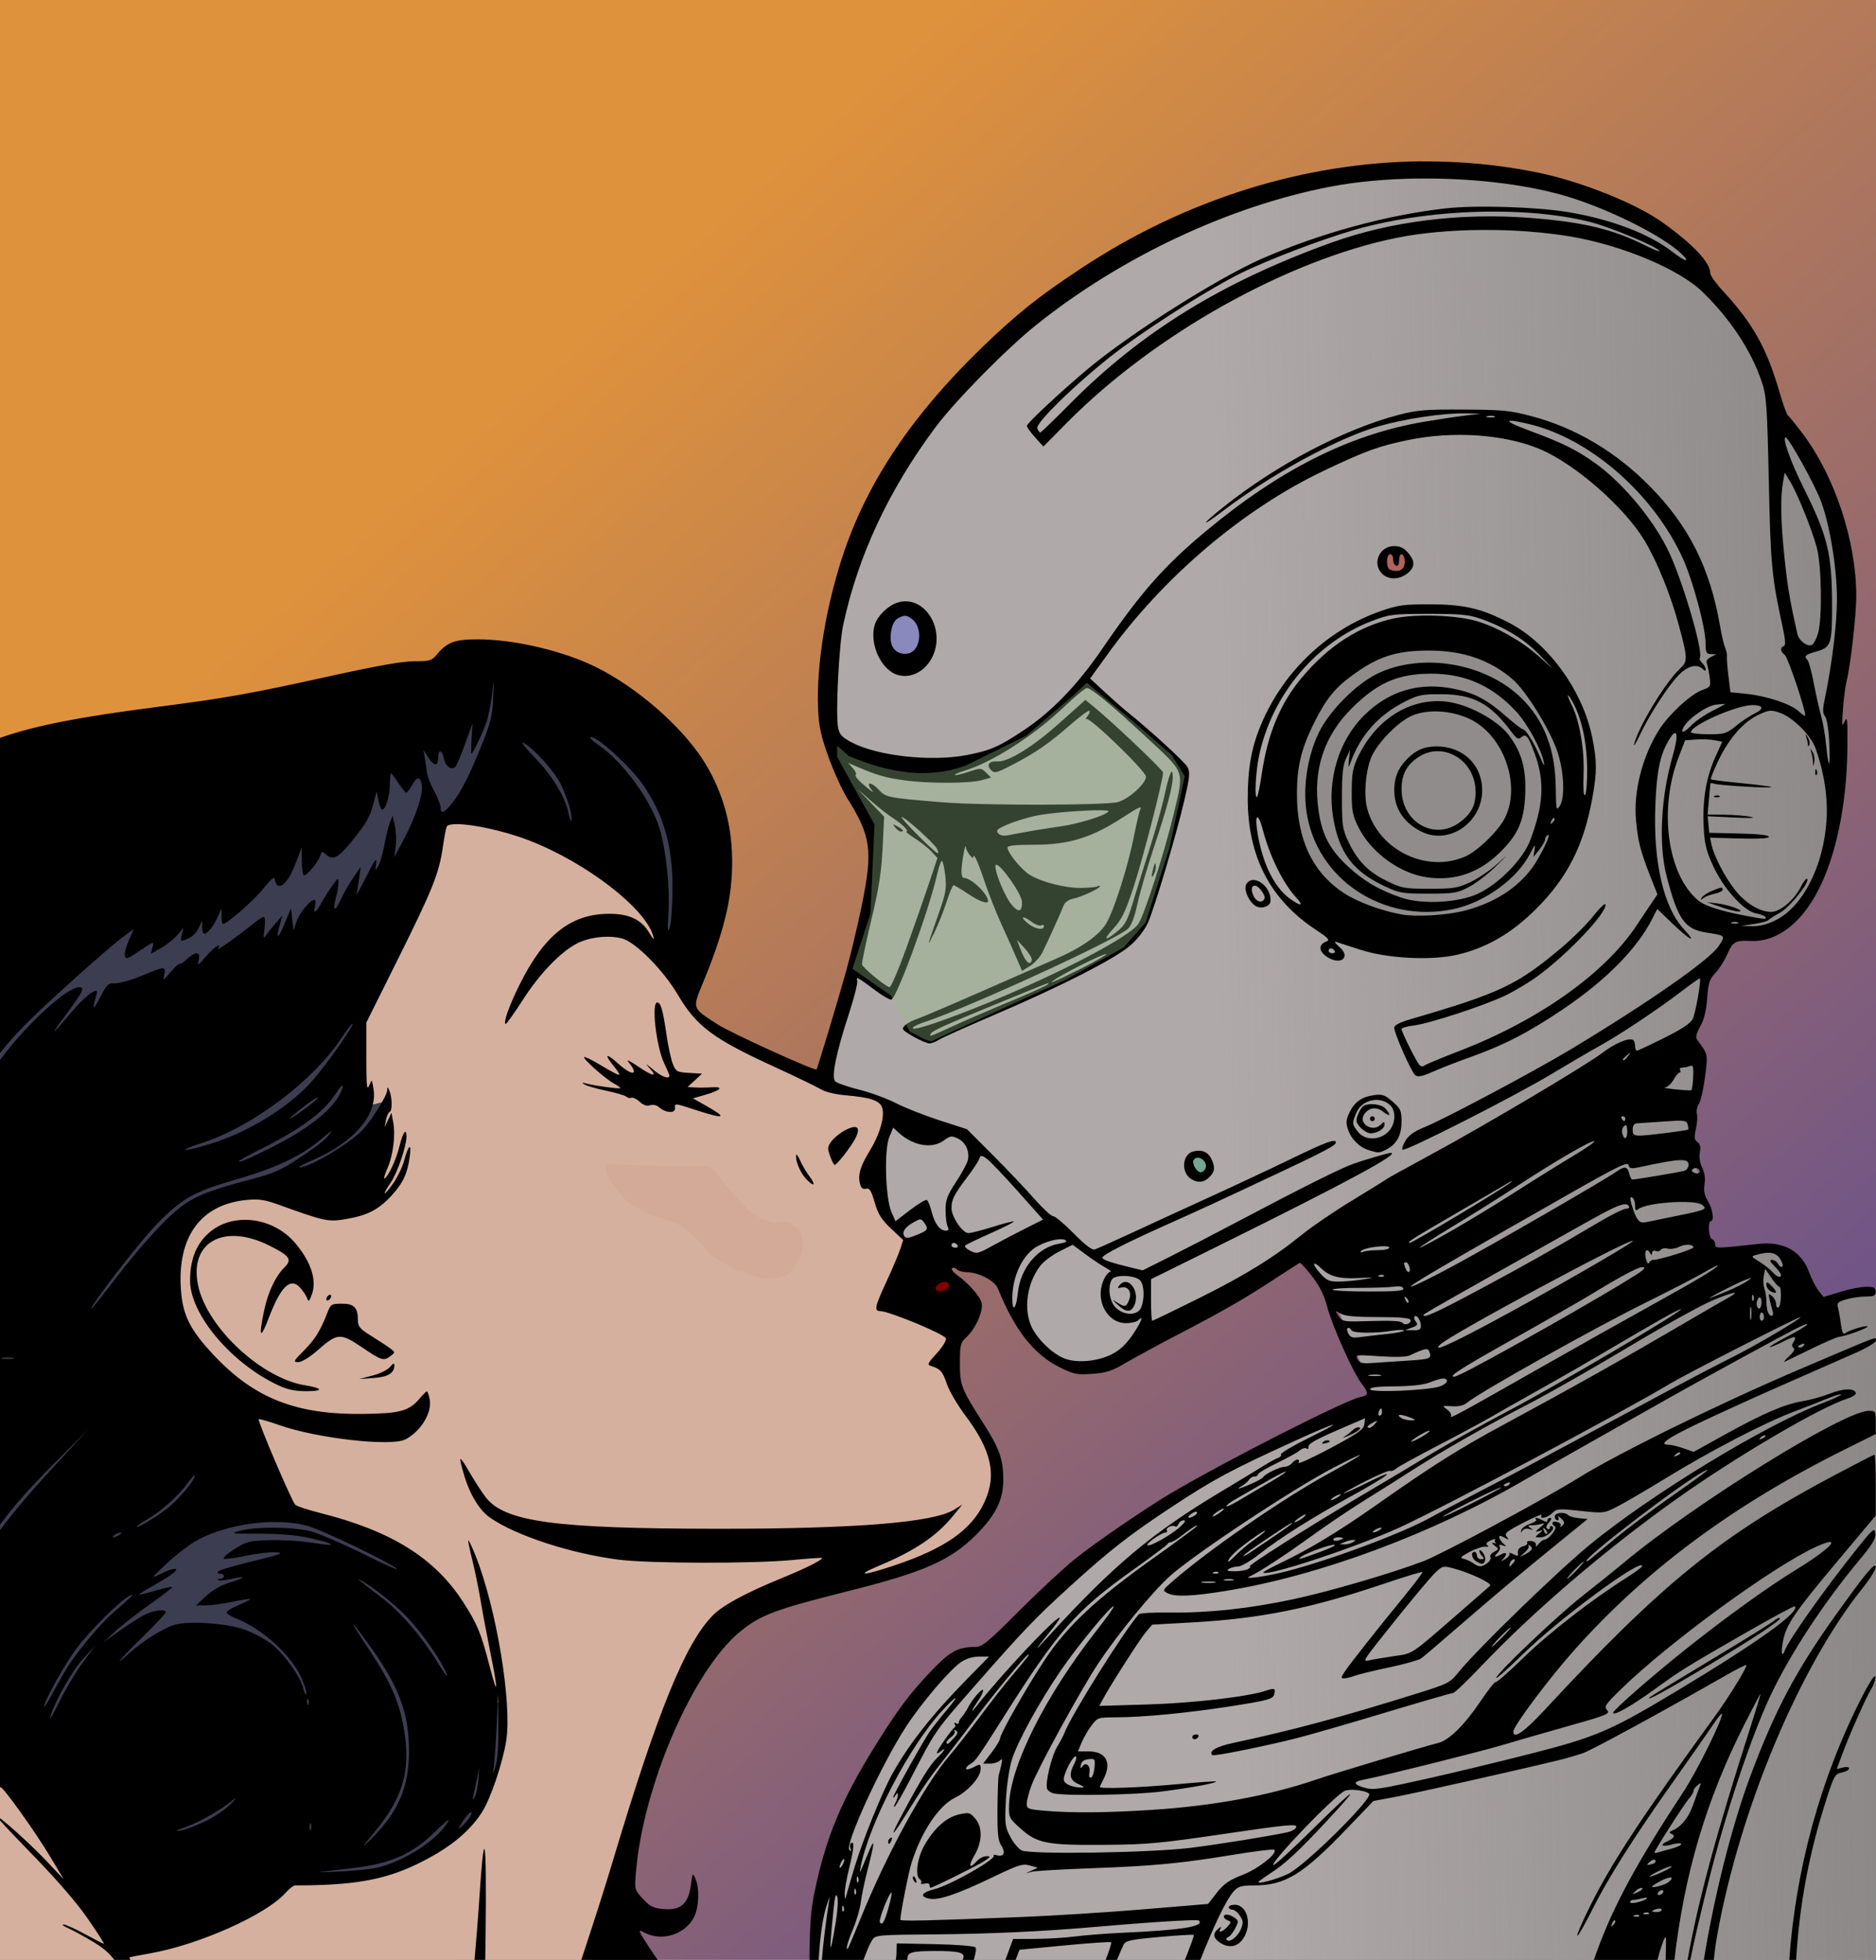 <?xml version="1.0" encoding="UTF-8" standalone="no"?>
<!-- Created with Inkscape (http://www.inkscape.org/) -->

<svg
   width="86.179mm"
   height="90mm"
   viewBox="0 0 86.179 90"
   version="1.1"
   id="svg1623"
   xml:space="preserve"
   inkscape:version="1.2.2 (b0a8486, 2022-12-01)"
   sodipodi:docname="robot-love-colour.svg"
   xmlns:inkscape="http://www.inkscape.org/namespaces/inkscape"
   xmlns:sodipodi="http://sodipodi.sourceforge.net/DTD/sodipodi-0.dtd"
   xmlns:xlink="http://www.w3.org/1999/xlink"
   xmlns="http://www.w3.org/2000/svg"
   xmlns:svg="http://www.w3.org/2000/svg"
   xmlns:rdf="http://www.w3.org/1999/02/22-rdf-syntax-ns#"
   xmlns:cc="http://creativecommons.org/ns#"
   xmlns:dc="http://purl.org/dc/elements/1.1/"><title
     id="title1652">Robot love</title><sodipodi:namedview
     id="namedview1625"
     pagecolor="#ffffff"
     bordercolor="#666666"
     borderopacity="1.0"
     inkscape:showpageshadow="2"
     inkscape:pageopacity="0.0"
     inkscape:pagecheckerboard="0"
     inkscape:deskcolor="#d1d1d1"
     inkscape:document-units="mm"
     showgrid="false"
     inkscape:zoom="2.3729587"
     inkscape:cx="150.6558"
     inkscape:cy="48.673413"
     inkscape:window-width="1652"
     inkscape:window-height="1099"
     inkscape:window-x="0"
     inkscape:window-y="25"
     inkscape:window-maximized="0"
     inkscape:current-layer="g27691" /><defs
     id="defs1620"><linearGradient
       inkscape:collect="always"
       id="linearGradient27674"><stop
         style="stop-color:#898686;stop-opacity:1;"
         offset="0"
         id="stop27670" /><stop
         style="stop-color:#898686;stop-opacity:0;"
         offset="1"
         id="stop27672" /></linearGradient><linearGradient
       inkscape:collect="always"
       id="linearGradient23170"><stop
         style="stop-color:#68508c;stop-opacity:1;"
         offset="0"
         id="stop23166" /><stop
         style="stop-color:#df923c;stop-opacity:1;"
         offset="1"
         id="stop23168" /></linearGradient><linearGradient
       inkscape:collect="always"
       xlink:href="#linearGradient23170"
       id="linearGradient23172"
       x1="122.93"
       y1="182.569"
       x2="71.578"
       y2="123.552"
       gradientUnits="userSpaceOnUse"
       gradientTransform="matrix(0.976,0,0,0.993,2.35,0.747)" /><filter
       inkscape:collect="always"
       style="color-interpolation-filters:sRGB"
       id="filter26088"
       x="-0.025"
       y="-0.024"
       width="1.049"
       height="1.048"><feGaussianBlur
         inkscape:collect="always"
         stdDeviation="0.165"
         id="feGaussianBlur26090" /></filter><filter
       inkscape:collect="always"
       style="color-interpolation-filters:sRGB"
       id="filter27664"
       x="-0.456"
       y="-0.783"
       width="1.912"
       height="2.566"><feGaussianBlur
         inkscape:collect="always"
         stdDeviation="1.719"
         id="feGaussianBlur27666" /></filter><linearGradient
       inkscape:collect="always"
       xlink:href="#linearGradient27674"
       id="linearGradient27676"
       x1="131.743"
       y1="163.046"
       x2="100.219"
       y2="163.586"
       gradientUnits="userSpaceOnUse" /></defs><g
     inkscape:label="Lager 1"
     inkscape:groupmode="layer"
     id="layer1"
     transform="translate(-43.986,-109.564)"><g
       id="g27691"><g
         id="g30674"><rect
           style="opacity:1;fill:url(#linearGradient23172);fill-opacity:1;stroke-width:0.976;stroke-linecap:round;stroke-linejoin:round"
           id="rect21842"
           width="86.79"
           height="93.988"
           x="43.791"
           y="105.732" /><path
           style="opacity:1;fill:#3c3d50;fill-opacity:1;stroke-width:0.991;stroke-linecap:round;stroke-linejoin:round"
           d="m 71.038,190.025 c 0,0 -10.239,7.838 -10.808,7.964 -0.569,0.126 -10.871,1.391 -10.871,1.391 l -5.562,-9.418 v -46.267 l 23.765,-3.413 7.648,4.045 1.138,7.332 -1.707,2.149 -2.971,-3.54 -6.953,-2.907 -1.77,1.959 -1.959,7.016 1.074,5.372 -1.391,2.465 -6.51,0.758 -2.149,4.235 3.982,6.068 0.758,2.402 8.217,4.172 4.74,6.763 z"
           id="path26952" /><path
           style="opacity:1;fill:#b0a9a9;fill-opacity:1;stroke-width:0.991;stroke-linecap:round;stroke-linejoin:round"
           d="m 130.609,168.655 -2.987,0.519 -1.558,-2.208 -3.247,0.13 -0.519,-0.519 0.13,-1.169 -0.26,-1.558 -0.649,-1.558 v -1.818 l 0.779,-1.688 -0.649,-1.299 0.39,-2.078 0.519,-1.299 0.909,-1.688 h 1.818 l 1.558,-1.299 0.909,-1.688 0.649,-2.468 -0.13,-5.065 0.39,-3.636 0.13,-3.247 -0.779,-3.117 -2.468,-3.377 -0.39,-1.948 -2.208,-3.377 -1.039,-1.688 -1.948,-1.818 -5.195,-1.818 -2.727,-0.519 -4.156,-0.13 -4.416,0.909 -5.325,1.688 -5.195,3.247 -3.636,2.857 -4.286,5.584 -2.468,4.805 -0.649,4.286 v 2.727 l 2.338,4.156 -0.26,3.247 -2.184,8.607 2.836,0.797 -0.263,4.103 0.652,1.774 0.918,0.823 1.806,0.26 2.468,1.429 0.39,1.558 1.688,1.818 1.558,0.649 1.736,-0.637 2.29,-1.311 4.935,-2.857 1.688,-1.039 -0.39,0.649 0.779,1.039 1.558,3.636 0.649,1.688 -3.117,1.688 -5.584,2.597 -5.065,3.506 -3.636,3.766 -1.688,0.13 -2.597,2.727 -2.987,6.104 -1.039,4.156 -0.26,1.299 48.311,0.39 1.169,0.13 z"
           id="path25232"
           sodipodi:nodetypes="cccccccccccccccccccccccccccccccccccccccccccccccccccccccccccccccccccccc" /><path
           style="opacity:1;fill:url(#linearGradient27676);fill-opacity:1;stroke-width:0.991;stroke-linecap:round;stroke-linejoin:round"
           d="m 130.609,168.655 -2.987,0.519 -1.558,-2.208 -3.247,0.13 -0.519,-0.519 0.13,-1.169 -0.26,-1.558 -0.649,-1.558 v -1.818 l 0.779,-1.688 -0.649,-1.299 0.39,-2.078 0.519,-1.299 0.909,-1.688 h 1.818 l 1.558,-1.299 0.909,-1.688 0.649,-2.468 -0.13,-5.065 0.39,-3.636 0.13,-3.247 -0.779,-3.117 -2.468,-3.377 -0.39,-1.948 -2.208,-3.377 -1.039,-1.688 -1.948,-1.818 -5.195,-1.818 -2.727,-0.519 -4.156,-0.13 -4.416,0.909 -5.325,1.688 -5.195,3.247 -3.636,2.857 -4.286,5.584 -2.468,4.805 -0.649,4.286 v 2.727 l 2.338,4.156 -0.26,3.247 -2.184,8.607 2.836,0.797 -0.263,4.103 0.652,1.774 0.918,0.823 1.806,0.26 2.468,1.429 0.39,1.558 1.688,1.818 1.558,0.649 1.736,-0.637 2.29,-1.311 4.935,-2.857 1.688,-1.039 -0.39,0.649 0.779,1.039 1.558,3.636 0.649,1.688 -3.117,1.688 -5.584,2.597 -5.065,3.506 -3.636,3.766 -1.688,0.13 -2.597,2.727 -2.987,6.104 -1.039,4.156 -0.26,1.299 48.311,0.39 1.169,0.13 z"
           id="path27668"
           sodipodi:nodetypes="cccccccccccccccccccccccccccccccccccccccccccccccccccccccccccccccccccccc" /><ellipse
           style="opacity:1;fill:#908c8c;fill-opacity:1;stroke-width:1.138;stroke-linecap:round;stroke-linejoin:round"
           id="path25610"
           cx="109.491"
           cy="145.526"
           rx="6.575"
           ry="6.918" /><ellipse
           style="opacity:1;fill:#b0625b;fill-opacity:1;stroke-width:0.991;stroke-linecap:round;stroke-linejoin:round"
           id="path26144"
           cx="108.109"
           cy="135.34"
           rx="0.519"
           ry="0.527" /><ellipse
           style="opacity:1;fill:#8989be;fill-opacity:1;stroke-width:0.991;stroke-linecap:round;stroke-linejoin:round"
           id="path26198"
           cx="85.571"
           cy="138.728"
           rx="0.752"
           ry="1.024" /><ellipse
           style="opacity:1;fill:#73a693;fill-opacity:1;stroke-width:1.151;stroke-linecap:round;stroke-linejoin:round"
           id="path26252"
           cx="99.015"
           cy="163.054"
           rx="0.425"
           ry="0.454" /><path
           style="opacity:1;fill:#d6b09e;fill-opacity:1;stroke-width:0.991;stroke-linecap:round;stroke-linejoin:round"
           d="m 65.413,146.603 -2.339,1.264 -2.591,8.659 0.063,2.591 0.19,1.264 1.011,-0.253 -0.253,2.149 0.063,2.086 -4.614,-0.063 -1.833,0.063 -1.833,0.506 -1.833,3.287 0.569,4.298 4.361,6.194 4.993,2.023 2.591,1.707 2.149,4.993 1.011,0.506 -0.063,2.086 -0.253,0.695 -0.379,1.327 -1.074,1.58 -1.77,1.264 -2.339,0.822 -2.971,0.379 -1.454,-0.19 -8.975,-0.822 -4.045,-5.309 0.063,10.303 27.305,-0.316 2.718,-9.923 2.971,-5.752 4.93,-1.454 3.856,-0.948 2.655,-1.391 1.138,-1.264 0.442,-1.264 -0.316,-1.517 -1.391,-2.591 -0.379,-1.517 -0.19,-1.896 -2.023,-0.948 0.253,-2.528 -0.253,-0.379 -0.569,-0.758 -0.695,-1.643 0.253,-2.023 0.379,-1.517 -0.316,-0.316 -2.907,-0.822 -4.993,-2.339 -1.011,-1.074 -2.275,-5.246 -5.878,-3.54 z"
           id="path26464" /><path
           style="opacity:1;fill:#800000;fill-opacity:1;stroke-width:0.991;stroke-linecap:round;stroke-linejoin:round"
           d="m 86.397,167.46 -0.948,1.833 2.591,0.379 -0.063,-0.758 -0.442,-0.822 -0.695,-1.454 z"
           id="path27494" /><path
           id="path1639"
           style="fill:#000000;stroke-width:0.112"
           d="m 109.296,116.972 c -5.368,0.046 -10.822,1.732 -15.624,4.901 -1.979,1.306 -2.992,2.115 -4.608,3.679 -3.112,3.011 -5.16,6.037 -6.275,9.27 -0.841,2.439 -1.311,5.247 -1.222,7.298 0.035,0.801 0.128,1.229 0.478,2.207 0.239,0.667 0.629,1.522 0.866,1.9 1.093,1.739 1.181,2.4 0.658,4.941 -0.191,0.927 -0.515,2.284 -0.72,3.017 -0.375,1.336 -1.309,4.438 -1.352,4.489 -0.072,0.086 -3.959,-1.685 -4.564,-2.079 -1.18,-0.769 -1.154,-0.686 -0.623,-1.977 1.033,-2.511 1.383,-4.125 1.296,-5.973 -0.071,-1.52 -0.536,-2.975 -1.346,-4.216 -1.018,-1.559 -3.011,-3.288 -4.855,-4.211 -1.512,-0.757 -3.783,-1.295 -5.466,-1.295 -1.046,0 -1.407,0.129 -1.859,0.667 -0.267,0.318 -0.334,0.339 -1.061,0.339 -0.535,0 -1.714,0.207 -3.811,0.67 -3.767,0.832 -4.863,1.026 -8.167,1.451 -3.324,0.427 -5.426,0.826 -7.055,1.398 v 14.47 c 0.287,-0.36 0.596,-0.715 0.944,-1.079 0.958,-1.002 3.919,-3.668 4.792,-4.315 l 0.413,-0.306 -0.225,0.509 c -0.124,0.28 -0.209,0.604 -0.19,0.722 0.031,0.19 0.106,0.165 0.69,-0.229 0.646,-0.436 0.654,-0.438 0.582,-0.152 l -0.073,0.29 0.465,-0.261 c 0.256,-0.144 0.593,-0.412 0.749,-0.597 l 0.284,-0.335 -0.076,0.307 c -0.087,0.351 -0.077,0.356 0.33,0.17 0.165,-0.075 0.367,-0.289 0.448,-0.475 l 0.147,-0.338 0.004,0.307 c 0.002,0.169 0.047,0.307 0.099,0.307 0.151,0 0.44,-0.365 0.623,-0.785 l 0.168,-0.388 0.004,0.363 c 0.002,0.2 0.029,0.363 0.059,0.363 0.185,0 1.426,-1.083 1.847,-1.611 0.376,-0.472 0.511,-0.58 0.54,-0.431 0.119,0.61 0.579,0.25 0.959,-0.751 l 0.276,-0.726 0.005,0.643 c 0.003,0.353 0.051,0.643 0.107,0.643 0.141,0 0.649,-0.62 0.739,-0.901 0.069,-0.218 0.086,-0.221 0.279,-0.046 0.304,0.275 0.565,0.134 1.193,-0.646 0.66,-0.82 0.807,-1.082 0.987,-1.758 l 0.134,-0.504 0.084,0.419 c 0.046,0.23 0.122,0.419 0.169,0.419 0.155,0 0.343,-0.612 0.354,-1.149 0.006,-0.29 0.029,-0.527 0.051,-0.527 0.022,0 0.173,0.201 0.336,0.447 0.163,0.246 0.327,0.447 0.365,0.446 0.038,-4e-4 0.155,-0.151 0.259,-0.335 0.236,-0.415 0.381,-0.425 0.456,-0.031 0.077,0.401 -0.269,1.454 -0.818,2.491 l -0.444,0.838 0.063,-0.503 c 0.034,-0.277 0.017,-0.704 -0.04,-0.95 l -0.102,-0.447 -0.121,0.297 c -0.066,0.163 -0.178,0.614 -0.249,1.002 -0.07,0.388 -0.198,0.833 -0.283,0.989 -0.154,0.28 -0.155,0.278 -0.102,-0.109 0.042,-0.307 -0.056,-0.175 -0.456,0.615 -0.28,0.553 -0.485,0.924 -0.456,0.825 0.029,-0.1 0.086,-0.427 0.127,-0.726 l 0.074,-0.545 -0.348,0.503 c -0.191,0.277 -0.448,0.725 -0.569,0.995 -0.262,0.583 -0.397,0.546 -0.228,-0.063 0.066,-0.236 0.12,-0.55 0.12,-0.697 4.22e-4,-0.252 -0.016,-0.246 -0.274,0.112 -0.151,0.209 -0.378,0.568 -0.505,0.799 -0.265,0.483 -0.393,0.544 -0.292,0.14 0.039,-0.154 0.026,-0.279 -0.029,-0.279 -0.193,0 -0.679,0.585 -0.82,0.988 l -0.143,0.409 -0.058,-0.503 -0.058,-0.503 -0.302,0.726 c -0.303,0.729 -0.407,0.728 -0.204,-8.8e-4 l 0.108,-0.39 -0.304,0.345 c -0.167,0.19 -0.367,0.441 -0.443,0.559 -0.118,0.181 -0.129,0.132 -0.071,-0.317 0.038,-0.292 0.024,-0.531 -0.031,-0.531 -0.054,0 -0.274,0.142 -0.488,0.316 -0.704,0.571 -1.707,1.282 -1.627,1.153 0.199,-0.321 -0.181,-0.078 -0.543,0.348 -0.372,0.437 -0.398,0.45 -0.332,0.168 0.092,-0.395 -0.143,-0.412 -0.544,-0.04 -0.159,0.147 -0.311,0.245 -0.339,0.218 -0.027,-0.027 -0.212,0.141 -0.411,0.375 -0.345,0.407 -0.358,0.412 -0.29,0.117 0.09,-0.392 0.023,-0.389 -1.03,0.049 -0.471,0.196 -1.019,0.352 -1.218,0.346 -0.334,-0.01 -0.389,0.043 -0.713,0.677 -0.317,0.621 -0.365,0.558 -0.143,-0.187 0.12,-0.404 -0.546,0.094 -1.231,0.92 -0.361,0.436 -0.679,0.792 -0.705,0.792 -0.026,0 0.171,-0.289 0.438,-0.643 0.644,-0.852 0.899,-1.264 0.826,-1.336 -0.253,-0.253 -1.421,0.621 -2.73,2.042 -0.366,0.398 -0.714,0.82 -1.042,1.261 v 21.344 c 0.584,-0.801 1.344,-1.666 2.451,-2.777 l 1.616,-1.62 -1.292,1.397 c -1.337,1.445 -2.156,2.405 -2.775,3.252 v 11.656 c -0.001,9.6e-4 0.003,0.008 0,0.008 v 0.123 c 0.009,0.004 0.028,0.018 0.032,0.016 0.108,-0.037 1.602,2.055 2.297,3.216 l 0.602,1.006 -0.76,-0.804 c -0.671,-0.71 -1.699,-1.65 -2.171,-2.003 v 0.102 c 0.27,0.301 0.784,0.845 1.435,1.513 1.175,1.204 2.091,2.262 2.604,3.006 0.435,0.631 0.767,1.148 0.737,1.148 -0.03,0 -0.422,-0.2 -0.872,-0.445 -0.449,-0.245 -0.893,-0.444 -0.985,-0.443 -0.092,0.002 -0.005,0.073 0.193,0.16 0.198,0.086 0.708,0.363 1.132,0.615 0.512,0.304 0.764,0.518 1.071,0.931 h 0.728 c -0.066,-0.104 -0.106,-0.179 -0.095,-0.188 0.024,-0.02 0.421,-0.099 0.882,-0.178 2.261,-0.386 5.379,-1.769 6.289,-2.791 0.168,-0.189 0.368,-0.343 0.445,-0.343 2.633,0.001 4.038,-0.239 5.53,-0.946 1.459,-0.691 2.444,-1.47 3.045,-2.407 0.398,-0.621 0.953,-2.253 1.118,-3.289 0.275,-1.727 -0.455,-6.118 -1.415,-8.516 -0.159,-0.396 -0.305,-0.704 -0.325,-0.684 -0.02,0.02 0.059,0.412 0.175,0.871 0.116,0.459 0.292,1.312 0.39,1.896 0.098,0.584 0.302,1.671 0.454,2.415 0.366,1.804 0.34,2.065 -0.055,0.546 -0.388,-1.493 -0.556,-1.898 -1.206,-2.903 -1.309,-2.024 -3.295,-3.26 -6.566,-4.085 -0.553,-0.14 -1.066,-0.309 -1.141,-0.376 -0.154,-0.14 -1.747,-3.865 -1.68,-3.931 0.024,-0.024 0.468,0.105 0.988,0.286 1.718,0.599 5.106,0.978 5.75,0.643 0.706,-0.367 1.23,-1.224 1.117,-1.827 -0.039,-0.208 -0.097,-0.378 -0.129,-0.378 -0.032,0 -0.18,0.145 -0.329,0.322 -0.488,0.58 -0.898,0.692 -2.592,0.713 -3.09,0.038 -5.002,-0.714 -6.872,-2.702 -1.09,-1.159 -1.426,-1.832 -1.508,-3.018 -0.167,-2.435 0.922,-3.91 3.033,-4.107 0.564,-0.053 0.824,-0.012 1.518,0.24 2.06,0.745 2.218,0.778 3.047,0.636 0.971,-0.166 1.482,-0.43 2.066,-1.063 0.536,-0.581 0.743,-1.02 0.849,-1.8 0.09,-0.665 -0.06,-0.555 -0.261,0.192 -0.079,0.293 -0.313,0.77 -0.519,1.061 -0.434,0.611 -0.517,0.556 -0.094,-0.063 0.31,-0.454 0.723,-1.667 0.723,-2.123 0,-0.418 -0.17,-0.174 -0.325,0.468 -0.142,0.584 -0.495,1.352 -0.674,1.462 -0.06,0.037 -0.006,-0.165 0.119,-0.448 0.267,-0.604 0.384,-1.529 0.27,-2.135 l -0.081,-0.43 -0.158,0.335 -0.158,0.335 0.065,-0.335 c 0.036,-0.184 0.111,-0.352 0.168,-0.372 0.128,-0.046 0.122,-0.665 -0.008,-0.969 -0.085,-0.198 -0.097,-0.2 -0.104,-0.022 -0.009,0.239 -0.692,1.344 -1.109,1.794 -0.585,0.632 -2.457,1.749 -2.921,1.744 -0.092,-0.001 0.163,-0.143 0.567,-0.316 1.908,-0.814 3.015,-2.08 2.84,-3.248 -0.077,-0.511 -0.077,-0.511 -0.205,-0.197 -0.106,0.258 -0.129,0.027 -0.129,-1.289 v -1.603 l 1.473,-2.958 c 1.584,-3.18 1.872,-3.905 2.048,-5.146 0.062,-0.44 0.141,-0.844 0.174,-0.898 0.046,-0.075 0.21,-0.109 0.453,-0.11 0.729,-8.4e-4 2.175,0.305 3.317,0.745 2.63,1.014 5.379,3.133 5.716,4.406 0.051,0.194 -0.005,0.146 -0.184,-0.158 -0.363,-0.614 -0.934,-0.882 -1.862,-0.875 -1.745,0.012 -2.953,0.968 -4.085,3.23 -0.489,0.977 -0.789,1.827 -0.644,1.824 0.041,-8.4e-4 0.402,-0.51 0.801,-1.13 0.765,-1.189 1.724,-2.181 2.481,-2.568 0.568,-0.29 1.457,-0.386 2.06,-0.223 0.626,0.169 1.894,1.453 2.575,2.606 0.842,1.425 1.613,2.001 4.379,3.269 1.002,0.46 1.981,0.931 2.175,1.048 0.21,0.126 0.67,0.239 1.135,0.278 1.179,0.1 1.604,0.251 1.693,0.603 0.105,0.418 -0.129,1.21 -0.572,1.933 -0.441,0.72 -0.559,1.113 -0.458,1.517 0.053,0.21 0.129,0.276 0.275,0.238 0.164,-0.043 0.239,0.074 0.402,0.631 0.161,0.548 0.31,0.787 0.755,1.204 l 0.555,0.521 -0.141,0.429 c -0.078,0.236 -0.36,0.901 -0.627,1.477 -0.536,1.157 -0.578,1.355 -0.29,1.357 0.415,0.004 2.989,1.073 3.024,1.257 0.019,0.101 -0.175,0.411 -0.432,0.69 -0.41,0.445 -0.442,0.515 -0.259,0.572 0.434,0.136 0.533,0.247 0.727,0.818 0.11,0.323 0.481,0.961 0.825,1.418 1.229,1.632 1.483,2.757 0.908,4.012 -0.581,1.269 -1.811,2.134 -4.147,2.915 -1.467,0.491 -1.837,0.489 -0.665,-0.002 1.61,-0.676 2.607,-1.348 3.354,-2.261 l 0.436,-0.532 -0.391,0.241 c -0.947,0.584 -4.584,0.874 -10.895,0.868 -7.47,-0.008 -9.748,-0.32 -10.617,-1.46 -0.167,-0.218 -0.498,-0.732 -0.737,-1.141 -0.479,-0.82 -0.521,-0.804 -0.256,0.098 0.274,0.934 0.714,1.657 1.22,2.005 1.199,0.825 3.735,1.648 5.918,1.92 1.408,0.175 6.16,0.184 7.937,0.014 0.738,-0.07 1.356,-0.113 1.374,-0.095 0.067,0.067 -0.735,0.472 -1.765,0.892 -1.692,0.689 -2.766,1.264 -3.232,1.73 -1.267,1.267 -2.545,4.399 -4.601,11.272 -0.393,1.315 -0.944,3.021 -1.481,4.641 h 3.592 c -0.168,-0.234 -0.337,-0.477 -0.468,-0.682 -0.514,-0.807 -0.516,-0.812 -0.187,-0.643 0.803,0.415 1.868,0.075 2.27,-0.725 0.224,-0.446 0.256,-1.291 0.065,-1.75 -0.127,-0.306 -0.132,-0.299 -0.214,0.298 -0.117,0.854 -0.478,1.165 -1.261,1.09 -0.47,-0.045 -0.621,-0.121 -0.944,-0.474 -0.385,-0.42 -0.385,-0.421 -0.315,-1.249 0.335,-3.964 2.63,-9.253 4.78,-11.015 0.937,-0.768 1.624,-1.026 4.958,-1.86 3.469,-0.868 4.702,-1.409 5.873,-2.577 0.907,-0.905 1.257,-1.603 1.261,-2.518 0.005,-0.942 -0.168,-1.44 -0.895,-2.58 -1.048,-1.644 -1.099,-1.774 -1.097,-2.802 0.002,-0.855 0.021,-0.931 0.314,-1.202 0.409,-0.379 0.772,-1.205 0.684,-1.557 -0.076,-0.305 -0.604,-0.907 -1.111,-1.268 -0.184,-0.131 -0.296,-0.277 -0.249,-0.324 0.047,-0.047 0.145,-0.026 0.218,0.047 0.073,0.073 0.286,0.133 0.473,0.135 0.54,0.004 1.273,0.39 1.416,0.746 0.767,1.907 1.654,3.036 2.845,3.622 0.65,0.32 0.787,0.347 1.494,0.297 0.652,-0.047 0.902,-0.129 1.537,-0.504 0.417,-0.246 1.462,-0.814 2.323,-1.261 2.084,-1.083 3.13,-1.682 4.47,-2.561 0.615,-0.403 1.15,-0.748 1.191,-0.767 0.04,-0.018 0.298,0.259 0.574,0.617 0.35,0.455 0.557,0.869 0.686,1.375 0.22,0.858 1.183,3.016 1.575,3.531 0.356,0.467 0.348,0.559 -0.055,0.639 -0.673,0.135 -6.161,2.921 -8.678,4.407 -1.152,0.68 -3.492,2.279 -4.399,3.008 -0.522,0.419 -1.689,1.503 -2.594,2.409 -1.451,1.453 -1.69,1.649 -2.013,1.649 -0.787,0.001 -1.156,0.203 -2.01,1.097 -1.012,1.059 -1.544,1.771 -2.614,3.494 -1.519,2.448 -2.221,4.135 -2.738,6.583 -0.181,0.857 -0.232,1.418 -0.256,3.276 h 0.423 c 0.064,-1.155 0.199,-2.094 0.397,-2.662 l 0.117,-0.335 -0.057,0.381 c -0.152,1.022 -0.252,1.86 -0.312,2.616 h 1.892 c 0.171,-0.478 0.31,-0.81 0.43,-0.995 0.145,-0.225 0.248,-0.234 2.814,-0.255 2.614,-0.022 5.029,-0.134 7.468,-0.347 1.943,-0.17 3.592,-0.283 4.323,-0.303 0.243,-0.006 0.385,-0.002 0.401,0.014 0.269,0.269 -0.779,0.439 -3.438,0.558 -0.768,0.034 -1.774,0.112 -2.235,0.172 -0.461,0.06 -1.294,0.111 -1.85,0.113 l -1.012,0.004 -0.385,1.042 h 0.469 l 0.21,-0.548 2.077,-0.199 c 1.142,-0.109 2.101,-0.175 2.13,-0.146 0.035,0.035 -0.095,0.418 -0.284,0.892 h 0.519 c 0.112,-0.259 0.3,-0.712 0.33,-0.767 0.11,-0.201 0.31,-0.245 1.657,-0.367 0.843,-0.076 1.553,-0.117 1.579,-0.092 0.022,0.022 -0.18,0.567 -0.442,1.225 h 0.709 c 0.669,-1.696 1.233,-2.873 1.583,-3.249 0.194,-0.208 0.354,-0.251 0.922,-0.251 1.42,0 2.233,-0.497 4.247,-2.596 l 1.229,-1.281 1.062,-0.199 c 0.935,-0.176 5.585,-1.221 7.431,-1.67 0.369,-0.09 0.888,-0.241 1.154,-0.335 0.418,-0.149 3.745,-1.961 6.552,-3.569 0.489,-0.28 0.909,-0.49 0.932,-0.467 v 2e-4 c 0.064,0.064 -0.793,1.459 -1.459,2.374 -3.354,4.614 -4.698,6.655 -5.704,8.667 -0.364,0.728 -0.634,1.351 -0.601,1.384 0.033,0.033 0.341,-0.501 0.683,-1.186 0.736,-1.474 1.937,-3.37 3.791,-5.983 0.741,-1.045 1.523,-2.162 1.737,-2.483 0.214,-0.321 0.407,-0.566 0.429,-0.545 0.11,0.11 -1.115,2.602 -1.759,3.581 -2.139,3.248 -3.206,5.215 -3.979,7.332 -0.062,0.169 -0.11,0.314 -0.168,0.476 h 2.928 c 0.171,-0.65 0.344,-1.171 0.401,-1.115 0.018,0.018 0.012,0.48 -0.006,1.115 h 0.395 c 0.457,-4.005 1.463,-7.402 3.199,-10.841 0.409,-0.811 0.753,-1.465 0.765,-1.453 0.012,0.012 -0.197,0.7 -0.463,1.53 -1.577,4.918 -2.385,7.89 -2.903,10.763 h 0.128 c 0.174,-0.902 0.433,-1.992 0.82,-3.556 0.786,-3.178 1.976,-6.756 2.884,-8.676 0.902,-1.907 2.448,-4.26 4.077,-6.21 0.604,-0.723 0.759,-0.982 0.731,-1.222 -0.033,-0.282 -0.101,-0.224 -0.88,0.75 -1.44,1.8 -3.096,4.136 -3.274,4.619 -0.136,0.368 -0.189,0.125 -0.089,-0.407 0.143,-0.767 0.512,-1.31 2.473,-3.648 l 1.79,-2.133 v -1.398 c 0,-0.769 -0.026,-1.398 -0.059,-1.398 -0.032,0 -0.871,0.431 -1.864,0.959 -5.196,2.76 -7.88,4.933 -13.275,10.751 -0.963,1.038 -1.457,1.379 -1.45,1.001 0.004,-0.247 1.621,-2.409 2.764,-3.696 3.295,-3.71 7.314,-6.694 12.459,-9.253 l 1.425,-0.709 v -0.533 c 0,-0.514 -0.012,-0.533 -0.325,-0.533 -1.128,0 -8.022,4.274 -11.249,6.975 -0.373,0.312 -1.223,0.995 -1.889,1.517 -1.193,0.936 -3.97,3.576 -3.97,3.775 0,0.056 0.545,-0.43 1.21,-1.081 1.669,-1.633 5.499,-4.46 5.494,-4.056 -4.2e-4,0.043 -0.315,0.277 -0.698,0.519 -1.61,1.017 -3.571,2.536 -4.73,3.663 -0.681,0.663 -1.267,1.177 -1.301,1.142 -0.035,-0.034 -0.356,0.374 -0.715,0.907 -0.709,1.055 -1.438,1.773 -1.917,1.888 -0.583,0.14 -4.787,1.401 -5.616,1.684 -2.152,0.735 -4.715,1.208 -7.538,1.391 -2.049,0.133 -3.675,0.147 -4.902,0.043 -0.799,-0.067 -0.855,-0.089 -0.855,-0.331 0,-0.142 0.1,-0.525 0.223,-0.85 0.3,-0.795 2.264,-4.383 3.047,-5.564 0.9,-1.358 2.437,-3.237 3.283,-4.012 1.054,-0.966 5.726,-4.063 7.554,-5.007 1.739,-0.899 1.547,-0.701 -0.306,0.315 -2.086,1.143 -5.488,3.499 -7.141,4.944 -0.421,0.369 -0.428,0.386 -0.203,0.507 0.343,0.184 1.134,0.154 2.707,-0.103 4.285,-0.698 9.437,-2.611 13.689,-5.083 0.615,-0.357 1.847,-1.061 2.738,-1.563 0.891,-0.502 2.375,-1.341 3.297,-1.863 2.176,-1.234 6.281,-3.472 6.684,-3.646 0.599,-0.257 0.203,0.04 -0.636,0.478 -0.464,0.242 -0.825,0.458 -0.803,0.481 0.022,0.022 0.297,-0.089 0.61,-0.248 0.563,-0.285 0.666,-0.275 0.463,0.047 -0.067,0.107 -0.061,0.191 0.018,0.241 0.078,0.048 0.006,0.187 -0.201,0.382 -0.179,0.168 -0.274,0.284 -0.213,0.257 0.061,-0.027 0.611,-0.293 1.22,-0.591 0.61,-0.298 1.188,-0.548 1.285,-0.556 0.29,-0.024 1.369,-0.418 1.309,-0.478 -0.066,-0.066 -0.854,0.176 -1.033,0.317 -0.086,0.068 -0.145,-0.066 -0.193,-0.433 -0.038,-0.292 -0.099,-0.636 -0.135,-0.763 -0.056,-0.194 0.006,-0.253 0.373,-0.363 0.242,-0.072 0.648,-0.132 0.902,-0.132 0.387,0 0.462,-0.036 0.462,-0.223 0,-0.185 -0.075,-0.224 -0.435,-0.224 -0.239,0 -0.778,0.106 -1.197,0.235 l -0.762,0.235 -0.235,-0.295 c -0.129,-0.162 -0.325,-0.544 -0.435,-0.849 -0.345,-0.96 -1.168,-1.421 -2.31,-1.295 -1.962,0.216 -2.002,0.216 -2.002,0.023 0,-0.101 -0.066,-0.21 -0.148,-0.241 -0.154,-0.059 -0.199,-0.829 -0.048,-0.83 0.164,-8.4e-4 0.081,-0.559 -0.137,-0.917 -0.161,-0.265 -0.203,-0.474 -0.155,-0.776 0.043,-0.27 0.004,-0.535 -0.11,-0.765 -0.11,-0.221 -0.15,-0.481 -0.107,-0.696 0.049,-0.245 0.018,-0.381 -0.109,-0.474 -0.146,-0.107 -0.159,-0.215 -0.07,-0.611 0.059,-0.264 0.079,-0.573 0.043,-0.686 -0.036,-0.113 0.006,-0.321 0.095,-0.462 0.088,-0.141 0.216,-0.706 0.284,-1.256 0.13,-1.054 0.144,-0.989 -0.373,-1.693 -0.074,-0.1 -0.027,-0.289 0.149,-0.602 0.176,-0.312 0.276,-0.719 0.319,-1.291 0.054,-0.713 0.109,-0.883 0.372,-1.158 0.17,-0.178 0.408,-0.548 0.53,-0.823 0.278,-0.628 0.375,-0.686 1.1,-0.653 1.177,0.055 2.289,-0.775 3.087,-2.302 0.825,-1.58 1.323,-3.97 1.351,-6.491 0.016,-1.383 -0.002,-1.56 -0.125,-1.288 -0.125,0.276 -0.135,0.205 -0.076,-0.579 0.037,-0.492 0.112,-1.07 0.167,-1.285 0.181,-0.711 0.443,-3.014 0.443,-3.889 -10e-4,-2.527 -0.984,-5.503 -2.468,-7.469 -0.318,-0.422 -0.621,-0.794 -0.672,-0.828 -0.052,-0.033 -0.224,-0.511 -0.384,-1.062 -0.585,-2.02 -1.219,-3.159 -2.571,-4.619 -0.335,-0.362 -0.61,-0.742 -0.61,-0.845 0,-0.496 -0.774,-1.32 -2.193,-2.336 -1.234,-0.883 -3.762,-1.892 -5.759,-2.298 -1.743,-0.354 -3.522,-0.521 -5.312,-0.506 z m -0.159,0.791 c 2.377,-0.028 4.836,0.242 6.709,0.784 1.921,0.556 4.45,1.803 5.344,2.637 0.5,0.466 0.237,0.422 -0.391,-0.065 -1.058,-0.821 -2.809,-1.488 -4.758,-1.811 -1.49,-0.247 -4.264,-0.332 -5.662,-0.173 -2.713,0.309 -5.772,1.146 -8.415,2.304 -2.034,0.891 -6.077,3.45 -8.012,5.073 -1.242,1.041 -2.794,2.489 -2.794,2.607 0,0.062 0.17,0.301 0.379,0.531 l 0.379,0.419 1.102,-1.112 c 4.007,-4.042 10.087,-7.447 15.126,-8.471 2.264,-0.46 5.476,-0.484 7.99,-0.06 2.377,0.401 4.992,1.5 6.07,2.55 1.272,1.239 2.23,2.692 2.706,4.102 0.226,0.668 0.252,1.037 0.33,4.582 0.085,3.871 0.133,4.378 0.636,6.699 0.131,0.607 0.145,0.844 0.052,0.875 -0.181,0.06 -0.158,0.256 0.048,0.407 0.14,0.103 0.925,2.427 0.938,2.778 0.002,0.049 -0.129,-0.035 -0.291,-0.185 -0.369,-0.342 -1.472,-0.71 -2.421,-0.808 l -0.725,-0.074 -0.091,-0.74 c -0.05,-0.407 -0.081,-0.816 -0.07,-0.908 0.012,-0.092 -0.024,-0.268 -0.08,-0.391 -0.056,-0.123 -0.162,-0.576 -0.236,-1.006 -0.456,-2.646 -1.426,-4.58 -3.204,-6.392 -1.568,-1.598 -3.431,-2.705 -5.45,-3.238 -0.999,-0.264 -1.331,-0.296 -3.129,-0.305 -1.778,-0.008 -2.128,0.02 -3.017,0.254 -2.485,0.654 -5.587,2.288 -8.004,4.216 -1.066,0.85 -1.088,0.99 -0.029,0.184 2.205,-1.68 5.265,-3.344 7.139,-3.883 1.214,-0.349 2.976,-0.614 3.967,-0.596 l 0.726,0.014 -0.782,0.097 c -0.43,0.054 -1.26,0.18 -1.844,0.28 -3.411,0.586 -6.601,2.193 -10.028,5.049 -1.889,1.575 -2.972,2.806 -4.728,5.376 -1.12,1.639 -2.305,2.87 -3.581,3.721 -1.157,0.772 -1.561,0.948 -2.643,1.155 -1.653,0.316 -4.13,0.038 -5.307,-0.595 -0.434,-0.234 -0.542,-0.355 -0.602,-0.675 -0.118,-0.629 0.042,-3.806 0.238,-4.717 0.678,-3.16 2.092,-6.187 4.226,-9.052 0.914,-1.227 3.278,-3.627 4.657,-4.728 3.9,-3.115 8.847,-5.438 13.484,-6.333 1.224,-0.236 2.621,-0.36 4.047,-0.377 z m 3.155,1.52 c 0.298,-0.004 0.594,-0.002 0.887,0.004 1.406,0.032 2.738,0.187 3.852,0.469 0.96,0.244 3.181,1.177 3.181,1.337 0,0.036 -0.289,-0.08 -0.643,-0.257 -1.5,-0.751 -2.862,-1.077 -5.287,-1.265 -3.189,-0.246 -6.389,0.151 -9.12,1.131 -5.016,1.801 -8.753,4.102 -12.016,7.4 -0.719,0.727 -1.337,1.322 -1.372,1.322 -0.036,0 -0.098,-0.085 -0.138,-0.189 -0.104,-0.271 2.265,-2.514 3.959,-3.749 1.663,-1.212 4.03,-2.696 5.348,-3.355 1.207,-0.604 3.719,-1.564 5.244,-2.005 1.833,-0.53 4.016,-0.817 6.104,-0.844 z m 0.197,9.374 c 0.061,8.6e-4 0.117,0.008 0.155,0.024 0.076,0.031 -0.013,0.054 -0.198,0.052 -0.184,-0.002 -0.246,-0.027 -0.138,-0.056 0.054,-0.014 0.119,-0.021 0.18,-0.02 z m 0.87,0.228 c 0.106,-0.008 0.39,0.04 0.853,0.149 2.809,0.659 5.725,3.202 7.08,6.175 0.461,1.011 1.045,3.186 1.045,3.89 0,0.437 0.03,0.496 0.251,0.503 l 0.251,0.008 -0.256,0.123 c -0.163,0.079 -0.232,0.185 -0.19,0.295 0.036,0.094 0.094,0.375 0.128,0.625 0.06,0.439 0.049,0.458 -0.339,0.598 -0.517,0.187 -1.515,1.101 -1.961,1.796 -0.782,1.219 -1.205,2.855 -1.081,4.187 0.089,0.963 0.207,1.427 0.648,2.547 l 0.336,0.855 -0.216,0.318 c -0.119,0.175 -0.463,0.689 -0.765,1.142 -1.458,2.186 -4.495,4.332 -8.093,5.72 -0.83,0.32 -1.565,0.626 -1.633,0.68 -0.075,0.059 -0.17,0.042 -0.238,-0.043 -0.158,-0.196 -0.81,-1.509 -0.81,-1.631 0,-0.055 0.243,-0.128 0.541,-0.163 0.711,-0.084 3.219,-0.901 4.208,-1.371 0.43,-0.204 1.102,-0.605 1.492,-0.89 1.416,-1.035 3.237,-2.964 3.123,-3.308 -0.022,-0.065 -0.274,0.18 -0.561,0.545 -0.287,0.365 -0.939,1.015 -1.449,1.444 -2.038,1.715 -2.816,2.085 -6.879,3.27 -0.555,0.162 -0.81,0.291 -0.81,0.409 0,0.259 0.781,2.028 0.962,2.178 0.122,0.102 0.31,0.063 0.855,-0.175 0.384,-0.168 1.122,-0.455 1.64,-0.639 1.576,-0.559 2.674,-1.124 4.254,-2.185 2.014,-1.353 3.432,-2.788 4.154,-4.201 l 0.219,-0.429 0.709,0.681 c 0.783,0.752 1.149,0.93 0.516,0.25 -0.934,-1.001 -1.414,-3.067 -1.315,-5.66 0.062,-1.624 0.22,-2.378 0.642,-3.064 0.371,-0.602 0.443,-0.223 0.15,0.786 -0.535,1.841 -0.648,4.043 -0.28,5.473 0.52,2.021 0.83,2.46 1.845,2.618 0.887,0.137 0.877,0.126 0.543,0.63 -0.416,0.629 -3.263,2.613 -6.792,4.734 -1.708,1.026 -5.818,3.211 -6.735,3.58 -0.444,0.179 -0.704,0.364 -0.849,0.606 -0.115,0.192 -0.178,0.38 -0.139,0.418 0.107,0.107 5.076,-2.414 6.83,-3.465 0.86,-0.516 1.866,-1.104 2.235,-1.306 0.901,-0.496 2.68,-1.681 3.719,-2.477 0.466,-0.357 0.861,-0.636 0.878,-0.619 0.069,0.069 -0.197,1.585 -0.325,1.855 -0.097,0.205 -0.482,0.463 -1.311,0.877 -0.645,0.323 -1.211,0.587 -1.257,0.587 -0.046,0 -0.084,-0.098 -0.084,-0.217 0,-0.119 -0.043,-0.244 -0.096,-0.276 -0.187,-0.115 -0.83,0.155 -1.397,0.588 -0.765,0.583 -5.408,3.338 -7.876,4.672 -1.085,0.587 -2.024,1.107 -2.085,1.156 -0.061,0.049 -0.765,0.485 -1.564,0.97 -0.799,0.484 -1.83,1.187 -2.291,1.561 -1.309,1.062 -2.65,1.886 -4.817,2.96 -1.099,0.545 -2.024,0.991 -2.055,0.991 -0.031,0 -0.056,-0.43 -0.056,-0.955 v -0.955 l 3.213,-1.589 c 5.772,-2.855 8.284,-4.211 7.8,-4.211 -0.113,0 -1.267,0.337 -1.734,0.506 -0.589,0.213 -2.377,1.106 -5.185,2.59 -1.114,0.589 -2.577,1.346 -3.251,1.684 l -1.225,0.614 -0.563,-0.136 c -0.9,-0.217 -1.289,-0.352 -1.289,-0.446 0,-0.124 1.026,-0.651 2.905,-1.493 1.715,-0.768 2.176,-0.981 5.196,-2.4 2.075,-0.975 2.624,-1.266 2.625,-1.394 0.002,-0.196 -0.434,-0.037 -2.041,0.742 -0.936,0.454 -2.532,1.203 -3.546,1.665 -1.014,0.462 -2.623,1.201 -3.576,1.643 -0.953,0.442 -1.815,0.829 -1.917,0.86 -0.123,0.037 -0.444,-0.208 -0.963,-0.736 -0.428,-0.436 -0.853,-0.792 -0.944,-0.792 -0.091,0 -0.486,-0.365 -0.877,-0.81 -0.391,-0.446 -1.244,-1.344 -1.897,-1.998 l -1.186,-1.187 -1.253,-0.404 c -0.689,-0.222 -1.59,-0.578 -2.003,-0.789 -0.412,-0.212 -1.177,-0.492 -1.7,-0.623 -0.522,-0.131 -1.015,-0.301 -1.094,-0.379 -0.191,-0.186 0.036,-1.303 0.635,-3.133 0.24,-0.733 0.408,-1.408 0.373,-1.499 -0.079,-0.207 0.058,-0.133 0.823,0.446 0.313,0.237 0.645,0.43 0.738,0.43 0.233,0 1.747,-4.129 2.111,-5.756 0.076,-0.338 0.173,-0.614 0.217,-0.614 0.044,0 0.114,0.303 0.156,0.672 0.067,0.592 0.03,0.802 -0.308,1.76 -0.549,1.558 -0.561,1.609 -0.197,0.864 0.18,-0.369 0.436,-1.01 0.568,-1.425 0.132,-0.415 0.275,-0.754 0.318,-0.754 0.043,0 0.339,0.176 0.658,0.391 0.509,0.343 0.925,0.496 0.925,0.34 0,-0.326 -0.774,-1.067 -1.116,-1.067 -0.062,0 -0.11,-0.138 -0.105,-0.307 0.011,-0.415 0.184,-1.365 0.201,-1.109 0.014,0.2 0.348,0.626 0.351,0.447 0.004,-0.216 0.239,0.308 0.511,1.137 0.161,0.492 0.509,1.372 0.774,1.956 0.265,0.584 0.586,1.306 0.714,1.604 l 0.233,0.542 0.364,-0.225 c 0.2,-0.124 0.45,-0.393 0.556,-0.598 0.222,-0.433 0.854,-1.827 0.988,-2.179 0.057,-0.15 0.232,-0.271 0.462,-0.321 0.396,-0.086 1.208,-0.465 1.208,-0.564 0,-0.033 -0.047,-0.031 -0.105,0.004 -0.058,0.036 -0.397,0.069 -0.754,0.074 -0.733,0.01 -1.806,-0.263 -2.364,-0.601 -0.381,-0.231 -1.023,-1.017 -1.023,-1.253 0,-0.092 0.358,-0.13 1.201,-0.13 1.658,8.4e-4 2.698,-0.329 4.23,-1.341 0.572,-0.378 0.783,-0.465 0.665,-0.275 -0.035,0.056 -0.167,0.622 -0.294,1.257 -0.273,1.364 -0.893,3.32 -1.25,3.947 -0.316,0.554 -1.137,1.135 -2.34,1.656 -0.509,0.221 -2.033,0.888 -3.385,1.484 -1.352,0.596 -2.655,1.152 -2.896,1.237 -0.464,0.164 -0.736,0.345 -0.736,0.491 0,0.123 0.993,0.666 1.219,0.666 0.102,0 0.284,-0.068 0.405,-0.151 0.121,-0.083 1.251,-0.592 2.511,-1.13 3.149,-1.346 5.665,-2.632 6.345,-3.244 0.326,-0.293 0.648,-0.717 0.783,-1.032 0.324,-0.755 1.283,-3.977 1.649,-5.539 0.266,-1.133 0.288,-1.355 0.163,-1.589 -0.128,-0.239 -1.717,-1.695 -2.758,-2.528 -0.202,-0.162 -0.671,-0.575 -1.042,-0.918 l -0.674,-0.624 0.782,-1.086 c 2.576,-3.579 6.252,-6.699 9.977,-8.468 1.904,-0.904 2.514,-1.125 3.871,-1.402 2.074,-0.423 4.41,-0.259 6.032,0.422 1.607,0.675 3.882,2.662 4.803,4.194 0.583,0.969 1.208,2.512 1.578,3.894 0.413,1.539 0.415,1.657 0.048,1.999 -0.662,0.616 -1.908,2.667 -2.099,3.456 -0.037,0.154 0.081,-0.036 0.263,-0.42 0.44,-0.931 1.273,-2.219 1.77,-2.737 0.417,-0.434 0.856,-0.546 1.117,-0.285 0.095,0.095 0.134,0.097 0.134,0.008 0,-0.069 -0.073,-0.199 -0.162,-0.288 -0.089,-0.089 -0.139,-0.186 -0.111,-0.214 0.19,-0.19 -0.665,-3.192 -1.348,-4.737 -0.654,-1.479 -2.133,-3.286 -3.463,-4.232 -0.851,-0.606 -1.498,-0.926 -2.949,-1.462 -0.804,-0.297 -1.121,-0.464 -0.944,-0.476 z m 12.654,0.764 c 0.137,0 1.328,2.144 1.617,2.912 0.418,1.11 0.741,3.088 0.741,4.535 0,1.133 -0.223,2.945 -0.566,4.6 -0.096,0.462 -0.091,0.63 0.02,0.764 0.083,0.1 0.163,0.592 0.191,1.168 0.026,0.548 0.023,0.996 -0.008,0.996 -0.03,0 -0.089,-0.365 -0.13,-0.81 -0.041,-0.446 -0.146,-1.062 -0.233,-1.369 -0.087,-0.307 -0.24,-0.986 -0.339,-1.509 -0.099,-0.522 -0.227,-0.998 -0.284,-1.056 -0.183,-0.187 -0.115,-0.253 0.408,-0.399 0.66,-0.185 0.717,-0.344 0.717,-2.008 0,-2.484 -0.182,-3.246 -1.32,-5.532 -0.588,-1.181 -0.982,-2.291 -0.814,-2.291 z m -0.041,1.621 0.24,0.391 c 0.337,0.55 1.01,2.211 1.232,3.043 0.226,0.847 0.259,3.262 0.055,3.958 -0.075,0.255 -0.205,0.49 -0.29,0.522 -0.216,0.083 -0.588,-0.205 -0.656,-0.508 -0.352,-1.575 -0.448,-2.144 -0.589,-3.478 -0.176,-1.663 -0.198,-2.767 -0.072,-3.481 z m -17.939,3.37 c -0.678,0 -1.029,0.796 -0.559,1.267 0.289,0.289 0.786,0.285 1.158,-0.008 0.364,-0.286 0.373,-0.559 0.033,-0.954 -0.187,-0.217 -0.367,-0.304 -0.632,-0.304 z m -0.187,0.373 c 0.082,0 0.145,0.108 0.14,0.24 -0.005,0.132 0.054,0.262 0.131,0.289 0.088,0.031 0.14,-0.058 0.14,-0.24 0,-0.159 0.045,-0.289 0.099,-0.289 0.151,0 0.22,0.393 0.105,0.599 -0.1,0.179 -0.343,0.222 -0.622,0.11 -0.19,-0.077 -0.182,-0.708 0.009,-0.708 z m -22.201,2.166 c -0.144,-0.008 -0.293,0.012 -0.446,0.062 -0.431,0.142 -0.906,0.609 -1.028,1.012 -0.211,0.693 0.1,1.651 0.687,2.113 0.63,0.496 1.557,0.195 1.96,-0.637 0.554,-1.144 -0.165,-2.499 -1.172,-2.55 z m 24.008,0.136 c -1.175,-8.4e-4 -1.45,0.037 -2.223,0.305 -2.475,0.86 -4.504,2.786 -5.526,5.246 -0.433,1.043 -0.601,1.992 -0.6,3.377 0.003,2.652 1.033,4.634 3.125,6.014 0.578,0.381 0.664,0.475 0.491,0.539 -0.347,0.129 -0.37,0.402 -0.053,0.651 0.633,0.498 1.241,0.11 0.638,-0.407 -0.178,-0.153 -0.244,-0.253 -0.148,-0.224 0.097,0.03 0.599,0.191 1.117,0.36 1.262,0.41 3.291,0.51 4.496,0.221 1.322,-0.317 2.452,-0.975 3.553,-2.066 1.472,-1.459 2.231,-2.961 2.623,-5.187 0.204,-1.158 0.201,-1.628 -0.016,-2.711 -0.431,-2.148 -2.015,-4.333 -3.82,-5.27 -1.273,-0.661 -2.074,-0.847 -3.659,-0.848 z m -0.056,0.438 c 1.406,-0.002 1.848,0.036 2.347,0.206 1.128,0.384 2.055,0.944 2.743,1.657 l 0.665,0.688 -0.707,-0.626 c -0.782,-0.691 -1.871,-1.306 -2.813,-1.589 -0.935,-0.28 -2.789,-0.343 -3.799,-0.129 -1.583,0.335 -3.008,1.248 -4.243,2.719 -0.983,1.17 -1.564,2.561 -1.837,4.397 -0.082,0.554 -0.181,1.039 -0.22,1.078 -0.129,0.129 -0.068,-1.133 0.092,-1.888 0.595,-2.806 2.619,-5.216 5.202,-6.193 0.787,-0.298 0.943,-0.317 2.57,-0.32 z m -24.004,0.089 c 0.085,0.01 0.167,0.06 0.299,0.158 0.354,0.263 0.415,0.942 0.17,1.315 -0.119,0.182 -0.283,0.272 -0.494,0.272 -0.451,0 -0.708,-0.331 -0.665,-0.854 0.028,-0.345 0.116,-0.676 0.373,-0.799 0.143,-0.068 0.231,-0.101 0.316,-0.091 z m 24.06,1.598 c 1.548,4.2e-4 2.79,0.43 3.825,1.323 0.595,0.513 1.659,2.218 2.026,3.244 0.33,0.924 0.392,2.204 0.125,2.584 -0.15,0.213 -0.165,0.139 -0.175,-0.84 -0.018,-1.749 -0.514,-3.066 -1.547,-4.098 -1.64,-1.64 -4.596,-2.15 -6.656,-1.149 -0.965,0.469 -2.185,1.695 -2.672,2.684 -0.516,1.048 -0.742,2.45 -0.581,3.612 0.43,3.116 3.52,5.185 6.74,4.514 1.441,-0.301 2.942,-1.385 3.541,-2.558 0.221,-0.433 0.249,-0.456 0.201,-0.168 l -0.055,0.335 0.268,-0.335 c 0.148,-0.184 0.269,-0.395 0.269,-0.468 3e-4,-0.073 0.051,-0.164 0.112,-0.202 0.158,-0.097 -0.025,0.354 -0.446,1.098 -0.636,1.127 -1.828,1.97 -3.337,2.361 -0.854,0.221 -2.243,0.304 -2.949,0.175 -0.908,-0.165 -2.016,-0.578 -2.622,-0.977 -1.441,-0.949 -2.156,-2.46 -2.156,-4.558 0,-1.209 0.189,-2.023 0.726,-3.129 0.566,-1.164 0.974,-1.69 1.774,-2.28 1.219,-0.9 2.048,-1.17 3.59,-1.17 z m 0.372,1.066 c 1.426,0.067 2.579,0.623 3.604,1.726 0.521,0.562 1.161,1.731 1.277,2.334 0.043,0.225 -0.006,0.163 -0.15,-0.188 -0.265,-0.647 -0.674,-1.32 -0.803,-1.32 -0.053,0 -0.388,-0.256 -0.745,-0.569 -0.91,-0.798 -1.449,-1.088 -2.397,-1.287 -1.61,-0.338 -3.029,0.081 -4.184,1.236 -1.142,1.142 -1.684,2.941 -1.401,4.655 0.268,1.621 0.899,2.471 2.34,3.154 0.703,0.333 0.821,0.354 2.032,0.354 1.187,0 1.33,-0.024 1.87,-0.308 0.322,-0.169 0.879,-0.597 1.239,-0.95 0.618,-0.606 0.621,-0.612 0.058,-0.105 -0.328,0.295 -0.885,0.672 -1.239,0.838 -0.576,0.27 -0.771,0.301 -1.872,0.301 -1.16,0 -1.271,-0.02 -1.972,-0.363 -0.85,-0.416 -1.344,-0.924 -1.76,-1.81 -0.265,-0.564 -0.291,-0.745 -0.29,-2.017 4.3e-4,-1.064 0.044,-1.49 0.185,-1.788 l 0.184,-0.391 -0.045,0.447 c -0.037,0.363 -0.027,0.394 0.054,0.168 0.454,-1.282 1.291,-2.224 2.533,-2.85 0.596,-0.3 0.77,-0.335 1.671,-0.33 1.457,0.008 2.235,0.427 3.201,1.725 0.242,0.325 0.317,0.366 0.457,0.25 0.217,-0.18 0.318,-0.056 0.616,0.757 0.463,1.264 0.408,2.34 -0.203,3.967 -0.326,0.87 -1.428,2 -2.395,2.457 -0.89,0.421 -2.56,0.51 -3.52,0.189 -1.006,-0.337 -1.728,-0.758 -2.457,-1.433 -0.847,-0.785 -1.2,-1.457 -1.361,-2.599 -0.262,-1.851 0.262,-3.422 1.569,-4.706 1.088,-1.069 1.962,-1.48 3.278,-1.543 0.215,-0.01 0.424,-0.01 0.628,-0.001 z m -43.35,0.261 -0.038,0.904 c -0.032,0.745 -0.119,1.104 -0.5,2.049 -0.587,1.456 -0.959,2.192 -1.374,2.719 -0.363,0.461 -0.535,0.529 -0.535,0.212 0,-0.114 -0.133,-0.453 -0.295,-0.754 -0.162,-0.301 -0.31,-0.673 -0.328,-0.827 -0.018,-0.154 -0.064,-0.455 -0.1,-0.67 l -0.067,-0.391 0.238,0.363 c 0.263,0.4 0.44,0.386 0.44,-0.034 0,-0.385 0.182,-0.34 0.263,0.065 0.071,0.353 0.348,0.548 0.527,0.37 0.057,-0.057 0.258,-0.529 0.445,-1.048 l 0.341,-0.944 -0.041,0.698 c -0.023,0.384 -0.026,0.698 -0.008,0.698 0.063,0 0.565,-1.062 0.702,-1.483 0.075,-0.232 0.18,-0.76 0.233,-1.173 z m 27.24,0.394 c 0.198,-0.004 1.103,0.746 2.771,2.294 1.761,1.635 1.699,1.46 1.224,3.458 -0.412,1.735 -1.326,4.587 -1.622,5.062 -0.462,0.74 -5.267,3.111 -9.02,4.452 -1.013,0.362 -1.524,0.475 -1.3,0.287 0.058,-0.049 0.307,-0.156 0.553,-0.238 2.048,-0.683 8.737,-3.756 9.284,-4.265 0.151,-0.141 0.302,-0.536 0.429,-1.131 0.108,-0.503 0.441,-1.646 0.739,-2.54 0.627,-1.88 0.891,-2.868 0.886,-3.319 -0.005,-0.497 -0.167,-0.117 -0.388,0.91 -0.106,0.492 -0.409,1.573 -0.674,2.403 -0.265,0.83 -0.612,1.945 -0.771,2.479 -0.243,0.814 -0.357,1.026 -0.705,1.313 -0.599,0.494 -0.688,0.42 -0.171,-0.141 0.361,-0.392 0.533,-0.747 0.906,-1.872 0.413,-1.243 1.358,-4.914 1.358,-5.272 0,-0.122 -2.358,-2.355 -3.252,-3.079 l -0.317,-0.257 -1.177,1.052 c -1.246,1.113 -2.377,1.811 -2.873,1.773 -0.373,-0.028 -0.51,0.168 -0.279,0.399 0.158,0.158 0.251,0.134 0.991,-0.252 1.068,-0.557 1.646,-0.956 2.64,-1.823 0.45,-0.392 0.847,-0.684 0.882,-0.649 0.035,0.035 -0.006,0.15 -0.092,0.256 -0.086,0.106 -0.103,0.16 -0.039,0.122 0.159,-0.095 2.733,2.399 2.733,2.648 0,0.31 -0.793,1.028 -1.288,1.165 -0.559,0.155 -6.183,0.163 -8.043,0.012 -2.559,-0.209 -2.612,-0.219 -2.965,-0.597 -0.33,-0.353 -0.597,-0.346 -0.321,0.008 0.123,0.159 0.099,0.154 -0.124,-0.024 -0.468,-0.376 -0.658,-0.589 -0.588,-0.659 0.037,-0.037 -0.029,-0.174 -0.146,-0.304 l -0.214,-0.237 0.447,0.191 c 0.885,0.378 1.289,0.494 2.127,0.61 1.098,0.153 3.004,0.151 3.56,-0.004 l 0.434,-0.121 -0.227,-0.227 c -0.221,-0.221 -0.241,-0.222 -0.805,-0.035 -0.318,0.106 -0.6,0.17 -0.627,0.143 -0.027,-0.027 0.165,-0.113 0.426,-0.192 1.27,-0.38 3.163,-1.586 4.554,-2.902 0.522,-0.494 1.008,-0.899 1.08,-0.9 z m 22.104,0.333 c 0.031,0 0.154,0.192 0.273,0.426 0.378,0.741 0.597,1.809 0.605,2.955 0.004,0.599 -0.039,1.138 -0.098,1.196 -0.067,0.067 -0.091,-0.286 -0.067,-0.952 0.042,-1.159 -0.186,-2.476 -0.557,-3.206 -0.117,-0.23 -0.187,-0.419 -0.157,-0.419 z m -5.899,0.267 c -0.102,-0.002 -0.204,-6.8e-4 -0.305,0.006 -1.414,0.086 -2.702,1.015 -3.429,2.517 -0.255,0.527 -0.3,0.768 -0.304,1.625 -0.004,0.877 0.035,1.086 0.304,1.634 0.574,1.17 1.924,2.148 3.189,2.314 1.269,0.166 2.355,-0.212 3.319,-1.154 0.826,-0.808 1.108,-1.453 1.156,-2.652 0.048,-1.188 -0.158,-1.938 -0.75,-2.723 -0.533,-0.707 -1.886,-1.435 -2.872,-1.544 -0.103,-0.012 -0.205,-0.018 -0.308,-0.021 z m 13.111,0.133 c 0,0.012 -0.273,0.159 -0.608,0.328 -0.334,0.169 -0.746,0.452 -0.915,0.628 -0.347,0.362 -0.551,0.423 -0.387,0.115 0.214,-0.4 1.061,-0.992 1.49,-1.042 0.23,-0.027 0.419,-0.04 0.419,-0.029 z m 1.262,0.048 c 0.492,0.004 0.545,0.171 0.119,0.375 -0.225,0.107 -0.62,0.368 -0.878,0.58 -0.438,0.359 -0.524,0.385 -1.269,0.385 -0.439,0 -0.799,-0.043 -0.799,-0.096 0,-0.319 2.112,-1.248 2.826,-1.243 z m 0.78,0.263 c 0.133,-0.014 0.255,0.016 0.455,0.083 0.607,0.2 1.452,1.042 1.67,1.664 0.39,1.113 0.56,2.242 0.494,3.287 -0.132,2.084 -1.085,3.958 -2.329,4.578 -0.4,0.199 -0.749,0.288 -1.096,0.278 l -0.509,-0.014 0.602,-0.087 c 0.331,-0.048 0.633,-0.13 0.671,-0.182 0.038,-0.052 0.27,-0.2 0.516,-0.33 0.44,-0.232 1.396,-1.422 1.256,-1.562 -0.037,-0.037 -0.169,0.13 -0.293,0.373 -0.313,0.613 -0.947,1.146 -1.364,1.146 -0.522,0 -1.176,-0.397 -1.658,-1.007 -0.468,-0.592 -0.98,-1.582 -1.082,-2.092 l -0.062,-0.309 1.349,0.037 c 0.894,0.025 1.35,-0.002 1.35,-0.08 0,-0.074 -0.505,-0.129 -1.369,-0.149 l -1.369,-0.031 -0.036,-0.38 -0.036,-0.381 1.21,0.058 c 0.75,0.036 1.04,0.024 0.763,-0.032 -0.246,-0.05 -0.791,-0.093 -1.212,-0.097 l -0.766,-0.006 0.062,-0.698 c 0.034,-0.384 0.064,-0.714 0.067,-0.734 0.002,-0.02 0.093,-0.01 0.201,0.02 0.279,0.078 2.665,0.218 2.598,0.152 -0.031,-0.03 -0.657,-0.113 -1.392,-0.184 -0.735,-0.071 -1.357,-0.15 -1.383,-0.176 -0.026,-0.026 0.128,-0.414 0.343,-0.862 0.486,-1.015 1.152,-1.775 1.837,-2.097 0.238,-0.112 0.381,-0.17 0.513,-0.184 z m -15.373,0.026 c 0.712,-0.004 1.483,0.208 2.028,0.603 1.293,0.937 1.852,2.922 1.202,4.27 -0.283,0.586 -1.251,1.534 -1.829,1.789 -1.778,0.787 -3.994,-0.293 -4.509,-2.197 -0.174,-0.644 -0.064,-1.842 0.224,-2.437 0.3,-0.62 1.132,-1.476 1.731,-1.781 0.322,-0.164 0.727,-0.244 1.154,-0.246 z m 17.031,1.052 c -0.008,8.6e-4 0.006,0.049 0.037,0.147 0.035,0.113 0.068,0.263 0.073,0.335 0.006,0.094 0.024,0.093 0.064,-0.006 0.03,-0.075 -0.002,-0.225 -0.073,-0.335 -0.061,-0.095 -0.092,-0.142 -0.1,-0.142 z m -55.789,0.124 c 0.328,0.022 1.82,1.375 2.375,2.183 0.966,1.404 1.373,2.836 1.361,4.787 -0.005,0.799 -0.063,1.604 -0.128,1.788 -0.094,0.264 -0.106,0.121 -0.057,-0.67 0.074,-1.172 -0.113,-2.936 -0.414,-3.904 -0.405,-1.304 -1.667,-3.031 -2.778,-3.801 -0.253,-0.175 -0.438,-0.341 -0.41,-0.369 0.011,-0.01 0.028,-0.016 0.05,-0.014 z m 51.206,0.112 c 0.155,0.006 0.3,0.018 0.399,0.037 l 0.357,0.067 -0.321,0.707 c -0.416,0.917 -0.594,1.974 -0.536,3.179 0.039,0.804 0.112,1.11 0.43,1.806 0.476,1.043 1.413,2.085 1.969,2.19 0.208,0.039 0.405,0.115 0.439,0.17 0.07,0.113 -0.012,0.109 -0.79,-0.036 -1.256,-0.234 -1.992,-0.469 -2.31,-0.737 -1.403,-1.181 -1.809,-4.164 -0.891,-6.557 l 0.301,-0.785 0.498,-0.036 c 0.137,-0.01 0.302,-0.012 0.457,-0.006 z m -54.359,0.143 c 0.007,-0.001 0.021,0.002 0.04,0.012 0.464,0.245 1.421,1.303 1.717,1.897 0.153,0.307 0.339,0.8 0.413,1.094 0.074,0.294 0.109,0.561 0.078,0.592 -0.031,0.031 -0.089,-0.116 -0.129,-0.327 -0.138,-0.737 -0.748,-1.747 -1.558,-2.581 -0.385,-0.396 -0.612,-0.678 -0.56,-0.688 z m 41.988,0.178 c -0.576,0 -0.978,0.181 -1.405,0.633 -0.372,0.394 -0.538,0.818 -0.538,1.379 0,0.843 0.455,1.522 1.285,1.917 1.258,0.6 2.766,-0.455 2.755,-1.927 -0.009,-1.165 -0.886,-2.002 -2.097,-2.002 z m 17.177,0.114 c -0.008,8.6e-4 0.006,0.049 0.036,0.146 0.035,0.113 0.071,0.314 0.079,0.447 0.016,0.242 0.016,0.242 0.063,-0.006 0.026,-0.137 -0.01,-0.338 -0.08,-0.447 -0.06,-0.094 -0.091,-0.141 -0.1,-0.14 z m -17.139,0.105 c 0.902,-0.01 1.746,0.76 1.757,1.85 0.006,0.633 -0.191,1.017 -0.727,1.416 -1.16,0.863 -2.675,1.8e-4 -2.675,-1.525 0,-0.659 0.227,-1.097 0.754,-1.455 0.285,-0.193 0.592,-0.283 0.892,-0.287 z m 17.382,0.829 c -0.012,0.012 -0.02,0.051 -0.022,0.116 -0.004,0.118 0.022,0.184 0.059,0.147 0.037,-0.037 0.041,-0.133 0.008,-0.214 -0.018,-0.045 -0.033,-0.06 -0.045,-0.048 z m -44.004,0.922 0.615,0.539 c 0.338,0.296 0.791,0.651 1.007,0.788 0.413,0.262 0.76,0.614 0.605,0.614 -0.05,0 0.132,0.144 0.405,0.32 0.273,0.176 0.616,0.449 0.761,0.607 l 0.264,0.287 -0.404,1.209 c -0.222,0.665 -0.69,2.001 -1.04,2.969 -0.35,0.968 -0.689,1.757 -0.754,1.753 -0.166,-0.01 -1.229,-0.885 -1.267,-1.042 -0.017,-0.072 0.173,-0.984 0.423,-2.027 0.354,-1.479 0.469,-2.212 0.524,-3.328 l 0.069,-1.432 -0.604,-0.628 z m 39.494,0.278 c -0.039,-0.002 -0.083,0.006 -0.124,0.022 -0.089,0.036 -0.063,0.062 0.068,0.068 0.118,0.004 0.184,-0.022 0.147,-0.059 -0.018,-0.018 -0.052,-0.029 -0.091,-0.031 z m -28.322,0.684 c 0.242,0.004 0.379,0.022 0.339,0.061 -0.219,0.211 -1.355,0.559 -2.235,0.686 -0.492,0.071 -1.145,0.174 -1.453,0.229 -0.307,0.055 -0.714,0.131 -0.904,0.168 -0.231,0.045 -0.389,0.014 -0.477,-0.091 -0.108,-0.13 -0.032,-0.201 0.422,-0.396 0.304,-0.131 0.871,-0.309 1.259,-0.395 0.658,-0.147 2.324,-0.273 3.049,-0.262 z m -9.159,0.308 c 0.153,8.4e-4 1.484,1.199 1.626,1.463 0.063,0.117 0.074,0.206 0.026,0.198 -0.144,-0.024 -1.772,-1.661 -1.652,-1.661 z m 16.347,0.016 c 0.056,0.01 0.148,0.197 0.241,0.559 0.311,1.214 0.938,2.485 1.549,3.14 0.359,0.385 0.188,0.398 -0.318,0.025 -0.747,-0.551 -1.297,-1.727 -1.501,-3.21 -0.049,-0.354 -0.028,-0.524 0.029,-0.514 z m 13.605,0.028 c 0.012,-0.002 0.022,-1.2e-4 0.03,0.008 0.034,0.034 -2e-5,0.125 -0.076,0.2 -0.11,0.11 -0.123,0.097 -0.063,-0.063 0.031,-0.083 0.075,-0.138 0.109,-0.146 z m -30.335,0.305 c -0.013,0.008 0.019,0.05 0.089,0.135 0.084,0.102 0.198,0.186 0.251,0.186 0.171,0 0.107,-0.099 -0.153,-0.238 -0.114,-0.061 -0.173,-0.09 -0.187,-0.083 z m 12.035,1.784 c -0.026,-0.008 -0.073,0.124 -0.13,0.38 -0.055,0.245 -0.044,0.29 0.038,0.168 0.062,-0.092 0.114,-0.264 0.115,-0.382 8.44e-4,-0.107 -0.008,-0.162 -0.023,-0.166 z m -7.291,0.062 c 0.239,0.048 1.17,1.358 1.17,1.726 0,0.45 -0.163,0.485 -0.484,0.104 -0.292,-0.347 -0.748,-1.434 -0.741,-1.766 0.001,-0.051 0.021,-0.07 0.055,-0.063 z m 11.777,0.7 c -0.124,0.006 -0.234,0.066 -0.309,0.198 -0.138,0.246 0.153,0.87 0.474,1.017 0.261,0.119 0.618,-0.01 0.64,-0.232 0.051,-0.519 -0.434,-1 -0.805,-0.984 z m 0.067,0.257 c 0.074,-0.004 0.178,0.052 0.289,0.189 0.121,0.148 0.201,0.324 0.178,0.391 -0.082,0.246 -0.377,0.18 -0.511,-0.113 -0.126,-0.277 -0.081,-0.458 0.043,-0.466 z m 21.428,0.097 c -0.068,0.008 -0.191,0.055 -0.412,0.147 -0.206,0.086 -0.415,0.224 -0.465,0.307 -0.071,0.118 -0.056,0.124 0.07,0.024 0.089,-0.07 0.325,-0.162 0.524,-0.204 0.2,-0.043 0.363,-0.124 0.363,-0.181 0,-0.068 -0.012,-0.101 -0.081,-0.093 z m -0.645,0.665 0.615,0.215 c 0.338,0.118 0.715,0.214 0.838,0.212 0.37,-0.004 -0.424,-0.307 -0.971,-0.371 z m -31.409,0.705 c 0.033,-0.023 0.169,0.033 0.379,0.188 0.183,0.136 0.388,0.212 0.456,0.171 0.067,-0.042 0.122,-0.022 0.122,0.043 0,0.198 -0.399,0.132 -0.717,-0.118 -0.203,-0.16 -0.273,-0.261 -0.24,-0.284 z m 32.694,0.2 c 0.051,0 0.101,0.008 0.14,0.023 0.077,0.031 0.014,0.056 -0.14,0.056 -0.154,0 -0.216,-0.025 -0.14,-0.056 0.038,-0.016 0.089,-0.023 0.14,-0.023 z m -32.977,0.824 0.341,0.37 c 0.188,0.204 0.341,0.442 0.341,0.531 0,0.088 -0.049,0.161 -0.108,0.161 -0.117,0 -0.272,-0.253 -0.457,-0.747 z m 14.421,0.391 c 0.058,0 0.136,0.05 0.174,0.112 0.038,0.061 -0.009,0.112 -0.105,0.112 -0.096,0 -0.174,-0.05 -0.174,-0.112 0,-0.061 0.047,-0.112 0.105,-0.112 z m -10.311,0.261 c 0.028,0.028 -0.507,0.333 -1.189,0.678 -1.262,0.637 -1.696,0.805 -1.033,0.401 0.641,-0.391 2.168,-1.133 2.222,-1.079 z m -2.657,1.338 c 0.016,0.004 -0.011,0.029 -0.044,0.061 -0.061,0.06 -0.841,0.412 -1.732,0.781 -0.891,0.369 -2.065,0.876 -2.609,1.127 -1.066,0.491 -1.126,0.511 -1.024,0.346 0.084,-0.136 0.625,-0.381 3.019,-1.364 1.895,-0.778 2.341,-0.963 2.391,-0.952 z m -17.953,0.887 c -0.313,-0.104 -0.084,2.01 0.305,2.814 0.125,0.258 0.227,0.504 0.227,0.546 0,0.184 -0.361,0.048 -0.75,-0.283 -0.352,-0.299 -0.378,-0.308 -0.152,-0.056 0.377,0.422 0.144,0.378 -0.566,-0.105 -0.33,-0.225 -0.519,-0.313 -0.421,-0.196 0.526,0.627 0.204,0.686 -0.461,0.085 -0.556,-0.502 -0.665,-0.447 -0.21,0.106 0.187,0.227 0.296,0.413 0.241,0.413 -0.055,0 -0.423,-0.196 -0.818,-0.436 -0.395,-0.24 -0.744,-0.411 -0.775,-0.38 -0.074,0.073 0.975,1.001 1.379,1.22 0.175,0.094 0.3,0.187 0.279,0.206 -0.048,0.043 -1.207,-0.115 -1.563,-0.213 -0.211,-0.058 -0.227,-0.049 -0.079,0.044 0.101,0.064 0.553,0.194 1.004,0.289 0.451,0.095 0.865,0.217 0.919,0.272 0.054,0.054 0.157,0.077 0.229,0.049 0.071,-0.027 0.242,0.055 0.38,0.183 0.167,0.155 0.326,0.209 0.479,0.16 0.137,-0.044 0.304,-0.006 0.416,0.095 0.289,0.258 0.75,0.288 0.731,0.048 -0.019,-0.245 -0.039,-0.247 0.965,0.08 1.315,0.428 1.468,0.371 0.487,-0.183 l -0.631,-0.356 0.547,-0.157 c 0.738,-0.212 0.899,-0.388 0.323,-0.351 -0.246,0.016 -0.597,0.02 -0.781,0.008 l -0.334,-0.02 0.332,-0.307 0.332,-0.307 -0.593,-0.034 c -0.549,-0.032 -0.604,-0.061 -0.741,-0.391 -0.082,-0.196 -0.208,-0.759 -0.281,-1.251 -0.184,-1.242 -0.263,-1.54 -0.422,-1.593 z m -14.032,0.978 c 0.131,0 -1.063,1.71 -1.784,2.555 -1.037,1.215 -2.933,2.402 -4.717,2.952 -0.307,0.095 -0.697,0.203 -0.866,0.24 -0.566,0.125 -0.315,-0.026 0.447,-0.27 2.311,-0.739 5.124,-2.854 6.432,-4.835 0.233,-0.353 0.453,-0.643 0.487,-0.643 z m 58.704,1.341 c 0.006,0.006 -0.028,0.051 -0.097,0.14 -0.146,0.186 -0.238,0.245 -0.238,0.153 0,-0.023 0.088,-0.111 0.196,-0.196 0.089,-0.07 0.134,-0.103 0.14,-0.098 z m 2.829,0.585 c 0.071,0.018 0.08,0.152 0.063,0.524 -0.014,0.318 -0.055,0.59 -0.09,0.603 -0.035,0.012 -0.365,-0.006 -0.734,-0.043 -0.369,-0.037 -0.58,-0.075 -0.47,-0.086 0.11,-0.01 0.286,-0.169 0.391,-0.353 0.105,-0.184 0.231,-0.335 0.281,-0.335 0.05,-3.8e-4 0.059,-0.051 0.021,-0.112 -0.038,-0.061 0.006,-0.112 0.096,-0.112 0.091,0 0.247,-0.031 0.348,-0.07 0.039,-0.016 0.07,-0.022 0.094,-0.016 z m -61.984,0.916 c 0.036,0.012 0.008,0.138 -0.11,0.367 -0.408,0.789 -1.484,1.628 -3.185,2.483 -1.016,0.51 -1.468,0.702 -1.468,0.621 0,-0.029 0.465,-0.286 1.034,-0.571 1.873,-0.94 2.916,-1.722 3.456,-2.59 0.138,-0.222 0.238,-0.322 0.274,-0.309 z m 47.639,0.415 c -0.069,-0.002 -0.146,0.004 -0.239,0.018 -0.576,0.077 -0.909,0.311 -1.142,0.8 -0.155,0.327 -0.169,0.474 -0.069,0.774 0.148,0.448 0.532,0.828 0.967,0.958 0.451,0.135 0.464,0.134 0.814,-0.046 0.464,-0.24 0.681,-0.647 0.681,-1.275 0,-0.495 -0.042,-0.588 -0.409,-0.91 -0.263,-0.231 -0.396,-0.313 -0.603,-0.318 z m -48.768,0.118 c 0.026,0.026 -0.19,0.225 -0.481,0.442 -0.54,0.404 -0.961,0.666 -0.752,0.468 0.338,-0.32 1.192,-0.951 1.233,-0.911 z m 48.637,0.119 c 0.231,0.002 0.459,0.085 0.632,0.258 0.284,0.284 0.223,0.909 -0.12,1.227 -0.419,0.388 -1.058,0.379 -1.372,-0.021 -0.274,-0.348 -0.278,-0.385 -0.078,-0.863 0.162,-0.388 0.554,-0.606 0.939,-0.601 z m -0.083,0.204 c -0.198,-0.023 -0.404,-3.2e-4 -0.527,0.078 -0.073,0.046 -0.188,0.229 -0.255,0.406 -0.105,0.277 -0.088,0.359 0.124,0.584 0.136,0.144 0.342,0.263 0.458,0.263 0.313,0 0.644,-0.207 0.644,-0.403 0,-0.15 -0.022,-0.149 -0.181,0.01 -0.361,0.361 -1.027,-0.043 -0.762,-0.462 0.207,-0.329 0.566,-0.384 0.881,-0.136 0.322,0.253 0.383,0.166 0.101,-0.145 -0.094,-0.104 -0.284,-0.172 -0.482,-0.195 z m -0.115,0.549 c -0.061,0 -0.112,0.05 -0.112,0.112 0,0.061 0.05,0.112 0.112,0.112 0.061,0 0.112,-0.05 0.112,-0.112 0,-0.061 -0.05,-0.112 -0.112,-0.112 z m 11.503,0 c 0.065,0 0.118,0.05 0.118,0.112 0,0.061 -0.022,0.112 -0.049,0.112 -0.027,0 -0.081,-0.05 -0.118,-0.112 -0.038,-0.061 -0.016,-0.112 0.049,-0.112 z m 2.699,0.206 c 0.202,0.012 0.248,0.061 0.281,0.165 0.036,0.112 0.048,0.22 0.027,0.24 -0.021,0.02 -0.491,0.092 -1.044,0.159 -1.46,0.178 -1.508,0.173 -1.508,-0.156 0,-0.188 0.064,-0.283 0.196,-0.29 0.108,-0.006 0.661,-0.043 1.231,-0.084 0.235,-0.016 0.418,-0.028 0.56,-0.034 0.107,-0.004 0.191,-0.004 0.258,-6.6e-4 z m -2.575,0.207 c 0.055,-0.01 0.076,0.067 0.082,0.258 0.01,0.376 -0.142,0.452 -0.23,0.115 -0.032,-0.121 0.006,-0.271 0.082,-0.335 0.026,-0.022 0.048,-0.035 0.067,-0.038 z m -35.379,0.081 c -0.097,-0.012 -0.25,0.034 -0.456,0.141 -0.231,0.12 -0.516,0.347 -0.634,0.505 -0.191,0.256 -0.198,0.33 -0.068,0.691 0.08,0.222 0.174,0.404 0.208,0.402 0.107,-0.004 0.745,-0.82 0.948,-1.212 0.169,-0.326 0.164,-0.507 0.003,-0.526 z m 1.741,0.029 0.25,0.228 c 0.669,0.612 1.538,0.759 2.086,0.354 0.286,-0.211 0.351,-0.22 0.635,-0.084 0.36,0.172 0.555,0.605 0.454,1.007 -0.038,0.15 -0.282,0.597 -0.543,0.994 -0.397,0.604 -0.475,0.812 -0.476,1.28 -0.001,0.307 0.04,0.647 0.092,0.754 0.068,0.142 0.047,0.196 -0.078,0.196 -0.274,0 -0.514,-0.314 -0.649,-0.849 -0.069,-0.273 -0.169,-0.523 -0.223,-0.557 -0.054,-0.033 -0.401,0.173 -0.771,0.457 l -0.673,0.518 -0.187,-0.427 c -0.276,-0.632 -0.339,-2.86 -0.097,-3.439 z m -25.801,0.16 c 0.011,-4.2e-4 0.006,0.014 -0.017,0.044 -0.275,0.361 -0.566,0.596 -1.542,1.24 -0.737,0.487 -1.149,0.67 -2.011,0.894 -1.779,0.463 -2.505,0.726 -3.121,1.132 -0.744,0.49 -1.899,1.726 -3.239,3.467 -0.579,0.753 -1.073,1.369 -1.097,1.369 -0.151,0 2.171,-3.014 2.926,-3.799 1.197,-1.245 1.759,-1.566 3.727,-2.132 1.843,-0.53 3.021,-1.091 3.911,-1.86 0.254,-0.219 0.43,-0.353 0.464,-0.354 z m 58.006,0.462 c 0.058,0.02 -0.389,0.331 -0.994,0.692 -0.604,0.361 -1.778,1.092 -2.607,1.624 -0.83,0.532 -2.139,1.328 -2.91,1.77 -0.771,0.442 -1.448,0.804 -1.505,0.804 -0.057,0 0.598,-0.424 1.457,-0.942 0.859,-0.518 2.215,-1.368 3.014,-1.889 1.79,-1.168 3.405,-2.106 3.545,-2.059 z m -18.144,0.436 c -0.085,-0.002 -0.177,0.008 -0.275,0.033 -0.523,0.131 -0.575,0.99 -0.078,1.28 0.308,0.179 0.57,0.147 0.816,-0.099 0.256,-0.256 0.276,-0.432 0.095,-0.831 -0.111,-0.244 -0.303,-0.374 -0.558,-0.382 z m -18.508,0.186 c -0.01,0.002 -0.016,0.016 -0.017,0.042 -0.014,0.289 0.204,0.79 0.465,1.069 0.357,0.381 0.469,0.301 0.157,-0.112 -0.151,-0.2 -0.351,-0.539 -0.444,-0.754 -0.07,-0.161 -0.132,-0.253 -0.161,-0.245 z m 8.497,0.056 c 0.045,-0.006 0.109,0.03 0.222,0.105 0.138,0.091 0.781,0.762 1.431,1.491 l 1.181,1.326 -0.79,0.396 c -0.434,0.218 -1.117,0.576 -1.516,0.796 -0.686,0.378 -0.744,0.391 -1.045,0.237 -0.175,-0.09 -0.276,-0.199 -0.223,-0.244 0.052,-0.045 0.585,-0.3 1.183,-0.567 0.599,-0.267 1.069,-0.505 1.044,-0.53 -0.024,-0.024 -0.454,0.085 -0.955,0.243 -0.501,0.158 -1.006,0.287 -1.124,0.287 -0.278,0 -0.78,-0.741 -0.78,-1.151 0,-0.386 0.123,-0.627 0.724,-1.42 0.256,-0.338 0.501,-0.708 0.543,-0.823 0.035,-0.094 0.06,-0.143 0.104,-0.149 z m 9.928,0.077 c 0.209,-0.012 0.463,0.243 0.368,0.489 -0.038,0.1 -0.138,0.182 -0.221,0.182 -0.183,0 -0.42,-0.408 -0.326,-0.561 0.045,-0.073 0.109,-0.106 0.179,-0.11 z m 22.129,0.116 c 0.329,-0.014 0.431,0.058 0.431,0.212 0,0.119 -0.088,0.243 -0.196,0.276 -0.183,0.056 -2.232,0.401 -2.39,0.401 -0.039,2.4e-4 -0.103,-0.125 -0.142,-0.279 -0.084,-0.334 -0.212,-0.349 -0.607,-0.071 -0.56,0.393 -5.773,3.401 -7.51,4.334 -0.956,0.513 -1.809,0.933 -1.896,0.933 -0.185,0 1.348,-0.899 7.285,-4.274 2.19,-1.245 2.654,-1.47 2.696,-1.309 0.044,0.168 0.116,0.18 0.54,0.089 0.906,-0.195 1.461,-0.298 1.79,-0.313 z m 0.779,0.363 c 0.044,0.006 0.088,0.024 0.118,0.055 0.146,0.146 -0.042,0.261 -0.232,0.144 -0.111,-0.069 -0.114,-0.11 -0.012,-0.173 0.037,-0.023 0.083,-0.031 0.127,-0.025 z m -8.452,0.582 c 0.016,-0.002 -0.022,0.034 -0.11,0.107 -0.123,0.102 -1.183,0.761 -2.356,1.464 -1.173,0.703 -2.176,1.279 -2.229,1.279 -0.165,0 0.077,-0.164 1.233,-0.837 2.176,-1.266 2.909,-1.694 3.241,-1.892 0.132,-0.079 0.205,-0.119 0.222,-0.122 z m 5.452,0.76 c 0.018,-0.008 0.045,8.4e-4 0.081,0.023 0.061,0.038 0.112,0.198 0.112,0.356 0,0.221 0.033,0.259 0.144,0.167 0.369,-0.306 2.575,-0.46 2.925,-0.205 0.275,0.201 0.197,0.235 -1.169,0.515 -0.645,0.132 -1.281,0.262 -1.412,0.289 -0.276,0.057 -0.405,-0.078 -0.583,-0.608 -0.118,-0.35 -0.15,-0.515 -0.097,-0.538 z m -0.247,0.319 c 0.077,0.006 0.125,0.039 0.16,0.096 0.038,0.061 -0.024,0.112 -0.139,0.112 -0.114,0 -0.683,0.282 -1.264,0.626 -2.133,1.264 -3.34,1.944 -5.508,3.104 -1.935,1.036 -2.532,1.306 -2.532,1.147 0,-0.045 1,-0.614 7.372,-4.192 1.187,-0.666 1.679,-0.908 1.91,-0.892 z m -32.398,0.695 c 0.066,-8.4e-4 0.106,0.046 0.175,0.14 0.214,0.293 0.183,0.359 -0.261,0.544 -0.47,0.196 -0.565,0.206 -0.651,0.067 -0.108,-0.175 0.04,-0.394 0.41,-0.605 0.17,-0.097 0.261,-0.146 0.327,-0.147 z m -30.879,0.023 c -0.116,-0.006 -0.232,-0.004 -0.347,0.004 -0.551,0.041 -1.076,0.245 -1.487,0.624 -0.561,0.517 -0.828,1.216 -0.828,2.163 0,1.549 1.903,3.804 4.055,4.806 0.431,0.201 0.771,0.271 1.308,0.269 0.79,-0.002 0.741,-0.136 -0.1,-0.275 -1.936,-0.319 -4.363,-2.533 -4.858,-4.431 -0.54,-2.075 1.078,-3.062 3.242,-1.978 0.946,0.474 1.054,0.634 0.679,1.009 -0.411,0.411 -0.745,1.124 -0.925,1.974 -0.263,1.242 -0.178,1.366 0.22,0.32 0.537,-1.41 0.981,-1.849 1.413,-1.394 0.132,0.139 0.28,0.353 0.329,0.476 0.083,0.207 0.098,0.2 0.213,-0.091 0.26,-0.663 0.014,-1.485 -0.706,-2.364 -0.567,-0.692 -1.395,-1.074 -2.208,-1.113 z m 37.353,0.887 c 0.085,0.002 0.154,0.018 0.201,0.047 0.093,0.057 -0.008,0.113 -0.285,0.158 -0.979,0.158 -1.787,1.113 -1.904,2.251 -0.078,0.752 -0.256,0.934 -0.255,0.26 0.001,-1.053 0.507,-2.071 1.201,-2.418 0.39,-0.195 0.788,-0.304 1.042,-0.297 z m 26.257,0.077 c 0.12,0.042 -4.212,2.531 -6.766,3.886 -1.785,0.947 -2.477,1.236 -2.063,0.861 0.539,-0.488 8.605,-4.825 8.829,-4.747 z m -31.189,0.09 c 0.058,0 0.136,0.05 0.174,0.112 0.038,0.061 -0.009,0.112 -0.105,0.112 -0.096,0 -0.174,-0.05 -0.174,-0.112 0,-0.061 0.047,-0.112 0.105,-0.112 z m 5.459,0.087 0.598,0.442 c 0.329,0.243 0.749,0.523 0.934,0.622 0.184,0.099 0.27,0.183 0.19,0.186 -0.08,0.002 -0.222,0.187 -0.315,0.41 -0.377,0.902 0.182,1.941 1.044,1.941 0.238,0 0.493,-0.06 0.567,-0.134 0.281,-0.281 0.119,0.117 -0.285,0.702 -0.287,0.415 -0.583,0.687 -0.94,0.864 -0.66,0.328 -1.573,0.412 -2.148,0.198 -0.551,-0.205 -1.264,-0.885 -1.532,-1.463 -0.379,-0.815 -0.211,-2.001 0.397,-2.797 0.148,-0.195 0.544,-0.493 0.88,-0.662 z m 28.29,0.002 c 0.132,0.004 0.229,0.045 0.229,0.12 0,0.086 -1.558,0.573 -1.832,0.573 -0.088,0 -0.184,0.063 -0.212,0.14 -0.028,0.077 -0.089,-8.6e-4 -0.134,-0.173 -0.094,-0.355 0.016,-0.546 0.172,-0.299 0.081,0.129 0.105,0.131 0.106,0.012 8.4e-4,-0.087 0.071,-0.125 0.166,-0.089 0.09,0.035 0.196,0.01 0.236,-0.053 0.039,-0.064 0.181,-0.088 0.315,-0.055 0.134,0.034 0.367,-0.002 0.519,-0.079 0.139,-0.071 0.305,-0.103 0.437,-0.098 z m -13.918,0.069 c 0.108,0.006 0.178,0.025 0.178,0.061 0,0.064 -0.222,0.116 -0.494,0.116 -0.272,0 -0.586,0.032 -0.698,0.072 -0.139,0.049 -0.169,0.035 -0.093,-0.042 0.12,-0.123 0.783,-0.225 1.107,-0.207 z m 17.668,0.302 c 0.207,0.018 0.351,0.106 0.458,0.27 0.102,0.156 0.15,0.319 0.106,0.362 -0.044,0.044 -0.128,-0.008 -0.188,-0.115 -0.06,-0.107 -0.189,-0.195 -0.286,-0.195 -0.132,0 -0.102,0.075 0.117,0.295 0.162,0.162 0.294,0.338 0.294,0.391 0,0.166 -0.18,0.106 -0.394,-0.131 -0.113,-0.125 -0.383,-0.337 -0.6,-0.471 -0.393,-0.243 -0.394,-0.244 -0.119,-0.32 0.143,-0.04 0.27,-0.067 0.383,-0.08 0.084,-0.01 0.16,-0.012 0.229,-0.006 z m -16.721,0.434 c 0.054,0 0.125,0.101 0.157,0.224 0.069,0.264 -0.09,0.303 -0.188,0.047 -0.09,-0.235 -0.086,-0.27 0.031,-0.27 z m -4.208,0.059 c 0.038,-0.008 0.134,0.053 0.29,0.202 0.415,0.397 0.833,0.506 1.766,0.46 0.732,-0.036 0.742,-0.033 0.209,0.058 -0.307,0.053 -0.802,0.1 -1.1,0.105 -0.468,0.008 -0.586,-0.037 -0.866,-0.337 -0.261,-0.279 -0.361,-0.476 -0.298,-0.488 z m 18.524,0.088 c 0,0.098 -0.924,0.652 -3.028,1.816 -1.192,0.659 -3.426,1.914 -4.962,2.787 -3.882,2.206 -4.351,2.461 -4.264,2.319 0.042,-0.068 -0.037,-0.207 -0.176,-0.307 -0.249,-0.179 -0.245,-0.182 0.215,-0.152 0.299,0.02 0.541,-0.032 0.67,-0.143 0.541,-0.463 5.851,-3.44 8.248,-4.623 1.045,-0.516 2.214,-1.119 2.598,-1.341 0.384,-0.222 0.698,-0.382 0.698,-0.356 z m -3.485,0.077 c 0.158,0 0.16,0.02 0.018,0.152 -0.333,0.309 -5.635,3.357 -7.874,4.526 -0.369,0.193 -0.708,0.35 -0.754,0.35 -0.305,8.6e-4 0.234,-0.345 2.683,-1.721 1.521,-0.854 3.117,-1.768 3.547,-2.03 1.374,-0.837 2.196,-1.278 2.381,-1.278 z m 5.664,0.072 0.279,0.41 c 0.154,0.226 0.317,0.411 0.363,0.411 0.126,0.001 0.101,0.871 -0.028,0.951 -0.061,0.038 -0.112,-0.028 -0.112,-0.147 0,-0.119 -0.084,-0.285 -0.186,-0.37 -0.169,-0.139 -0.179,-0.122 -0.106,0.182 0.044,0.184 0.106,0.423 0.138,0.531 0.072,0.244 -0.132,0.261 -0.224,0.018 -0.037,-0.097 -0.068,-0.32 -0.068,-0.495 0,-0.175 -0.041,-0.435 -0.091,-0.578 -0.05,-0.142 -0.063,-0.406 -0.028,-0.586 z m -17.609,0.277 c 0.039,0.002 0.072,0.012 0.091,0.031 0.037,0.037 -0.029,0.064 -0.147,0.059 -0.13,-0.006 -0.157,-0.032 -0.068,-0.068 0.04,-0.016 0.085,-0.023 0.124,-0.022 z m -11.755,0.056 c 0.285,0.016 0.574,0.093 0.67,0.224 0.171,0.233 0.187,0.808 0.035,1.208 -0.151,0.397 -0.79,0.404 -1.181,0.012 -0.29,-0.29 -0.375,-0.958 -0.165,-1.29 0.077,-0.121 0.357,-0.169 0.642,-0.154 z m 28.718,0.086 c 0.016,0.006 -0.048,0.052 -0.177,0.145 -0.146,0.105 -0.548,0.31 -0.894,0.454 -0.346,0.145 -0.705,0.288 -0.797,0.319 -0.287,0.095 1.151,-0.652 1.564,-0.812 0.191,-0.074 0.287,-0.111 0.303,-0.106 z m -37.055,0.179 c 0.255,0 0.28,0.285 0.033,0.379 h -2.18e-4 c -0.227,0.087 -0.327,0.086 -0.418,-0.006 -0.115,-0.115 0.152,-0.373 0.385,-0.373 z m 8.284,0.008 c -0.082,0.01 -0.166,0.057 -0.245,0.152 -0.107,0.129 -0.093,0.149 0.078,0.104 0.314,-0.082 0.502,0.206 0.367,0.562 -0.13,0.341 -0.195,0.355 -0.567,0.116 -0.242,-0.155 -0.237,-0.141 0.037,0.112 0.374,0.344 0.587,0.365 0.744,0.073 0.251,-0.469 -0.01,-1.062 -0.333,-1.116 -0.027,-0.004 -0.054,-0.006 -0.082,-0.002 z m 29.518,0.023 c -0.036,-0.008 -0.045,0.028 -0.045,0.107 0,0.103 0.088,0.236 0.195,0.296 0.297,0.166 0.325,0.037 0.051,-0.237 -0.103,-0.103 -0.164,-0.157 -0.2,-0.165 z m -16.856,0.187 c 0.072,0.014 0.117,0.044 0.132,0.09 0.036,0.107 -0.328,0.14 -1.576,0.14 -0.893,0 -1.646,-0.038 -1.675,-0.084 -0.029,-0.046 0.509,-0.084 1.195,-0.084 0.686,0 1.418,-0.025 1.628,-0.056 0.124,-0.018 0.224,-0.02 0.296,-0.006 z m 15.287,0.295 c 0.145,-0.025 0.081,0.051 -0.26,0.239 -0.199,0.109 -0.998,0.571 -1.775,1.026 -3.087,1.806 -5.4,3.105 -8.541,4.799 -2.019,1.089 -3.226,1.851 -5.805,3.664 -1.746,1.228 -3.085,2.038 -4.428,2.68 -0.452,0.216 -0.804,0.411 -0.782,0.433 0.189,0.189 4.235,-1.149 6.269,-2.074 1.981,-0.901 10.157,-5.247 12.488,-6.639 0.734,-0.438 5.923,-3.085 5.923,-3.021 0,0.098 -2.05,1.304 -3.142,1.85 -0.638,0.319 -1.839,0.945 -2.669,1.391 -2,1.075 -5.893,3.166 -6.872,3.69 -0.43,0.23 -1.461,0.771 -2.291,1.202 -0.83,0.431 -1.721,0.904 -1.98,1.051 -1.26,0.714 -4.614,1.968 -6.68,2.497 -0.898,0.23 -2.025,0.387 -1.676,0.234 0.419,-0.184 1.608,-0.959 2.872,-1.874 0.694,-0.502 1.765,-1.224 2.38,-1.605 0.615,-0.381 1.57,-0.983 2.123,-1.338 1.475,-0.947 3.456,-2.078 5.42,-3.096 0.953,-0.494 3.014,-1.667 4.582,-2.607 1.567,-0.94 3.298,-1.902 3.847,-2.138 0.499,-0.214 0.854,-0.339 0.999,-0.364 z m -64.44,0.086 c -0.02,-0.008 -0.048,-0.002 -0.079,0.016 -0.061,0.038 -0.112,0.119 -0.112,0.181 0,0.061 0.05,0.081 0.112,0.043 0.061,-0.038 0.112,-0.119 0.112,-0.181 0,-0.031 -0.013,-0.051 -0.033,-0.059 z m 65.325,0.002 c 0.012,-0.012 0.027,0.004 0.045,0.048 0.032,0.081 0.028,0.177 -0.008,0.214 -0.037,0.037 -0.064,-0.029 -0.059,-0.147 0.002,-0.065 0.01,-0.104 0.022,-0.116 z m -15.981,0.082 c 0.009,-0.01 0.04,0.014 0.095,0.07 0.076,0.076 0.111,0.166 0.076,0.2 -0.034,0.034 -0.097,-0.028 -0.139,-0.138 -0.03,-0.08 -0.042,-0.123 -0.033,-0.132 z m 16.329,0.038 c 0.04,0.018 0.067,0.101 0.067,0.222 0,0.157 -0.05,0.286 -0.112,0.286 -0.061,0 -0.112,-0.098 -0.112,-0.217 0,-0.119 0.05,-0.248 0.112,-0.286 0.016,-0.01 0.031,-0.012 0.044,-0.006 z m -65.147,0.285 c -0.479,0 -0.513,0.021 -0.669,0.419 -0.326,0.834 -0.56,1.211 -1.076,1.732 -0.483,0.488 -0.504,0.531 -0.258,0.531 0.161,0 0.517,-0.219 0.894,-0.548 0.907,-0.794 1.039,-0.802 2.037,-0.128 0.908,0.614 0.987,0.637 1.31,0.393 0.215,-0.162 0.215,-0.166 0,-0.332 -0.119,-0.092 -0.506,-0.347 -0.859,-0.567 -0.55,-0.342 -0.643,-0.447 -0.643,-0.733 0,-0.587 -0.172,-0.767 -0.736,-0.767 z m 64.716,0.138 c 0.006,0.004 0.012,0.023 0.018,0.058 0.027,0.138 0.027,0.365 0,0.503 -0.027,0.138 -0.048,0.025 -0.048,-0.251 0,-0.207 0.012,-0.323 0.03,-0.309 z m -3.206,0.125 c -0.086,0.172 -5.567,3.416 -7.917,4.655 -1.198,0.632 -2.757,1.5 -3.464,1.928 -0.707,0.429 -2.266,1.359 -3.464,2.068 -2.379,1.407 -5.124,3.153 -4.963,3.156 0.056,8.4e-4 0.026,0.05 -0.066,0.11 -0.092,0.06 -0.369,0.108 -0.615,0.108 -0.329,0 -0.403,-0.028 -0.279,-0.108 0.092,-0.06 0.282,-0.109 0.421,-0.11 0.14,-8.4e-4 0.567,-0.247 0.95,-0.547 0.985,-0.771 2.45,-1.697 4.21,-2.66 1.774,-0.971 2.311,-1.405 0.819,-0.662 -0.567,0.283 -1.07,0.511 -1.117,0.508 -0.047,-0.002 0.392,-0.249 0.975,-0.547 0.584,-0.298 1.103,-0.517 1.153,-0.486 0.05,0.03 0.176,-0.018 0.279,-0.106 0.104,-0.089 0.943,-0.552 1.865,-1.03 0.922,-0.478 2.003,-1.058 2.403,-1.289 0.4,-0.231 1.38,-0.786 2.179,-1.233 1.412,-0.791 1.76,-0.991 4.582,-2.647 0.738,-0.433 1.517,-0.874 1.732,-0.981 0.233,-0.116 0.331,-0.154 0.318,-0.129 z m -15.844,0.091 c 0.012,-0.014 0.081,0.025 0.219,0.103 0.198,0.113 0.686,0.157 1.719,0.157 0.97,0 1.457,0.041 1.485,0.126 0.057,0.168 -0.274,0.289 -0.369,0.135 -0.049,-0.079 -0.536,-0.106 -1.414,-0.079 -1.312,0.04 -1.343,0.036 -1.519,-0.228 -0.089,-0.134 -0.134,-0.201 -0.122,-0.215 z m 19.57,0.055 c 0.046,0.014 0.09,0.088 0.09,0.212 0,0.089 -0.047,0.161 -0.105,0.161 -0.058,0 -0.097,-0.097 -0.088,-0.216 0.01,-0.122 0.057,-0.17 0.103,-0.157 z m -15.915,0.158 c 0.102,-0.008 0.245,0.242 0.247,0.466 10e-4,0.148 -0.086,0.194 -0.362,0.187 l -0.363,-0.008 0.312,-0.114 c 0.254,-0.092 0.287,-0.144 0.18,-0.273 -0.073,-0.088 -0.097,-0.194 -0.055,-0.237 0.012,-0.012 0.026,-0.018 0.041,-0.02 z m -3.082,0.54 c 0.04,3.6e-4 0.093,0.037 0.145,0.122 0.081,0.131 1.109,0.137 1.872,0.012 0.292,-0.048 0.531,-0.052 0.531,-0.008 0,0.043 -0.339,0.113 -0.754,0.156 -0.415,0.043 -0.963,0.106 -1.218,0.141 -0.395,0.054 -0.483,0.028 -0.591,-0.173 -0.063,-0.118 -0.058,-0.206 -0.019,-0.236 0.01,-0.008 0.021,-0.012 0.035,-0.012 z m 24.216,0.486 c -0.092,-0.036 -0.643,0.207 -3.565,1.453 -3.649,1.556 -8.316,3.85 -10.113,4.971 -1.514,0.945 -6.259,3.492 -7.096,3.809 -1.487,0.564 -4.328,1.393 -5.976,1.745 -2.046,0.437 -3.912,0.636 -5.739,0.611 -0.697,-0.01 -1.306,0.026 -1.355,0.079 -0.65,0.71 -3.134,4.673 -3.428,5.469 -0.044,0.118 -0.188,0.391 -0.32,0.606 -0.265,0.432 -0.566,1.683 -0.467,1.941 0.035,0.09 0.179,0.187 0.321,0.214 0.638,0.122 3.736,0.065 4.956,-0.091 1.353,-0.173 2.541,-0.394 2.475,-0.46 -0.02,-0.02 -0.837,0.038 -1.817,0.129 -1.676,0.155 -3.512,0.22 -3.512,0.124 0,-0.024 0.075,-0.187 0.167,-0.363 0.394,-0.755 0.118,-1.27 -0.679,-1.27 h -0.496 l 0.173,-0.413 c 0.095,-0.227 0.299,-0.579 0.454,-0.782 0.272,-0.357 0.308,-0.369 1.086,-0.37 1.285,-0.002 3.34,-0.2 5.355,-0.516 1.611,-0.253 1.878,-0.323 1.938,-0.511 0.094,-0.296 0.029,-0.333 -0.352,-0.202 -0.81,0.278 -3.349,0.576 -5.451,0.638 l -2.22,0.066 0.142,-0.268 c 0.328,-0.62 1.705,-2.775 1.984,-3.105 l 0.303,-0.358 1.886,-0.106 c 3.076,-0.173 5.375,-0.635 8.641,-1.734 1.015,-0.342 1.864,-0.602 1.888,-0.579 0.023,0.023 -0.372,0.548 -0.878,1.166 -1.248,1.523 -2.441,3.035 -2.692,3.411 -0.175,0.263 -0.181,0.31 -0.035,0.31 0.094,0 0.308,-0.052 0.475,-0.115 0.167,-0.063 0.881,-0.238 1.586,-0.387 0.705,-0.149 1.373,-0.336 1.483,-0.415 0.11,-0.079 0.896,-0.747 1.746,-1.485 1.662,-1.441 2.735,-2.341 4.673,-3.917 l 1.229,-1 -0.391,-0.036 c -0.215,-0.02 -0.439,-0.083 -0.497,-0.14 -0.172,-0.169 -0.62,-0.123 -0.62,0.064 0,0.092 0.053,0.168 0.119,0.168 0.065,0 0.083,-0.063 0.04,-0.14 -0.043,-0.077 0.014,-0.052 0.128,0.055 0.173,0.163 0.182,0.218 0.055,0.335 -0.087,0.081 -0.121,0.087 -0.08,0.014 0.04,-0.071 -0.027,-0.153 -0.151,-0.185 -0.235,-0.061 -0.305,0.08 -0.102,0.206 0.129,0.08 -0.297,0.609 -0.49,0.609 -0.059,0 -0.177,0.088 -0.262,0.196 -0.099,0.126 -0.143,0.141 -0.124,0.041 0.016,-0.089 -0.075,-0.164 -0.217,-0.177 -0.135,-0.012 -0.218,0.023 -0.184,0.078 0.034,0.055 -0.044,0.128 -0.173,0.162 -0.215,0.056 -0.285,0.171 -0.246,0.403 0.008,0.049 -0.093,0.031 -0.224,-0.039 -0.131,-0.07 -0.211,-0.082 -0.176,-0.027 0.034,0.055 -0.048,0.167 -0.182,0.248 -0.202,0.122 -0.22,0.122 -0.105,0 0.211,-0.223 0.167,-0.349 -0.076,-0.218 -0.312,0.167 -0.385,0.142 -0.182,-0.061 0.097,-0.097 0.143,-0.231 0.101,-0.298 -0.049,-0.08 -0.002,-0.096 0.139,-0.047 0.183,0.064 0.19,0.055 0.046,-0.065 -0.092,-0.077 -0.181,-0.205 -0.197,-0.285 -0.024,-0.115 0.021,-0.117 0.224,-0.01 0.223,0.119 0.236,0.114 0.111,-0.037 -0.123,-0.149 -0.018,-0.237 0.769,-0.646 0.501,-0.261 0.876,-0.418 0.834,-0.349 -0.131,0.213 0.257,0.139 0.489,-0.092 0.203,-0.203 0.29,-0.21 1.295,-0.101 1.073,0.117 1.08,0.116 1.71,-0.208 0.348,-0.179 1.347,-0.763 2.221,-1.298 2.04,-1.25 4.495,-2.526 5.843,-3.037 0.584,-0.221 1.305,-0.504 1.603,-0.628 0.298,-0.124 0.565,-0.202 0.594,-0.173 0.029,0.029 -0.366,0.212 -0.877,0.407 -2.629,1.004 -7.886,4.206 -10.682,6.507 -1.507,1.24 -5.145,4.772 -5.993,5.817 -0.42,0.518 -0.474,0.545 -2.009,1.025 -3.412,1.065 -5.6,1.653 -8.375,2.248 -0.771,0.165 -1.127,0.376 -0.945,0.558 0.063,0.063 2.432,-0.414 3.882,-0.782 0.587,-0.149 2.413,-0.676 4.059,-1.172 1.646,-0.495 3.048,-0.901 3.117,-0.901 0.069,0 0.633,-0.537 1.255,-1.193 2.394,-2.528 5.747,-5.398 9.035,-7.734 2.741,-1.946 6.574,-4.196 7.829,-4.593 0.234,-0.074 0.406,-0.193 0.382,-0.264 -0.073,-0.223 -0.58,-0.205 -1.208,0.043 -0.333,0.132 -0.89,0.285 -1.238,0.342 -0.816,0.132 -1.815,0.562 -3.583,1.541 l -1.422,0.787 -0.464,-0.164 c -0.255,-0.09 -0.558,-0.164 -0.673,-0.164 -0.497,0 -0.111,-0.282 1.327,-0.971 0.845,-0.405 2.618,-1.211 3.939,-1.792 1.321,-0.581 2.817,-1.239 3.325,-1.462 0.517,-0.228 0.922,-0.474 0.922,-0.561 0,-0.047 0.02,-0.09 -0.01,-0.102 z m -3.287,0.248 c 0.018,0.008 0.02,0.028 8.8e-4,0.06 -0.038,0.061 -0.116,0.11 -0.174,0.11 -0.161,0 -0.125,-0.08 0.068,-0.154 0.05,-0.02 0.086,-0.024 0.104,-0.016 z m -17.345,0.248 c 0.07,0.004 0.103,0.041 0.128,0.106 0.125,0.327 0.058,0.355 -1.024,0.423 -0.599,0.038 -1.33,0.085 -1.625,0.106 -0.436,0.031 -0.556,-0.002 -0.649,-0.175 -0.11,-0.205 -0.073,-0.21 1.015,-0.135 0.703,0.048 1.222,0.035 1.376,-0.036 0.357,-0.165 0.567,-0.255 0.697,-0.28 0.032,-0.006 0.059,-0.01 0.083,-0.008 z m -65.179,0.383 c 0.091,0 0.182,0.006 0.251,0.02 0.138,0.027 0.025,0.048 -0.251,0.048 -0.277,0 -0.39,-0.022 -0.251,-0.048 0.069,-0.014 0.16,-0.02 0.251,-0.02 z m 17.719,0.286 c -0.033,0.014 -0.081,0.061 -0.146,0.141 -0.111,0.137 -0.463,0.311 -0.81,0.401 l -0.615,0.159 0.668,-0.048 c 0.67,-0.048 0.952,-0.224 0.952,-0.595 0,-0.053 -0.016,-0.072 -0.049,-0.058 z m 45.083,0.496 c 0.091,0 0.182,0.006 0.251,0.02 0.138,0.027 0.025,0.048 -0.251,0.048 -0.277,0 -0.39,-0.022 -0.251,-0.048 0.069,-0.014 0.16,-0.02 0.251,-0.02 z m 3.114,0.183 c 0.121,-0.012 0.176,0.022 0.204,0.099 0.025,0.07 -0.121,0.187 -0.323,0.261 -0.52,0.189 -3.218,0.299 -3.218,0.131 0,-0.087 0.363,-0.129 1.145,-0.133 0.744,-0.004 1.302,-0.065 1.592,-0.175 0.291,-0.111 0.479,-0.171 0.6,-0.183 z m -2.823,1.369 c 0.024,0 0.044,0.075 0.044,0.168 0,0.092 -0.049,0.168 -0.108,0.168 -0.059,0 -0.079,-0.075 -0.044,-0.168 0.035,-0.092 0.084,-0.168 0.108,-0.168 z m 0.848,0.302 c 0.066,-0.01 0.218,0.02 0.425,0.096 0.343,0.127 0.357,0.145 0.112,0.151 -0.154,0.004 -0.353,-0.04 -0.444,-0.097 -0.138,-0.087 -0.159,-0.139 -0.093,-0.15 z m -1.58,0.151 -0.038,0.282 c -0.032,0.236 -0.286,0.415 -1.556,1.094 -0.835,0.447 -1.493,0.746 -1.462,0.665 0.077,-0.2 -0.132,-0.186 -0.303,0.021 -0.076,0.092 -0.229,0.168 -0.34,0.168 -0.218,0 -0.922,0.34 -0.982,0.474 -0.02,0.045 -0.265,0.184 -0.545,0.307 -0.552,0.244 -0.781,0.294 -0.424,0.092 0.123,-0.07 0.264,-0.194 0.313,-0.276 0.049,-0.082 0.162,-0.15 0.251,-0.15 0.089,0 0.162,-0.044 0.162,-0.098 0,-0.054 0.39,-0.286 0.866,-0.516 0.476,-0.23 0.951,-0.493 1.054,-0.584 0.104,-0.091 0.243,-0.131 0.31,-0.09 0.067,0.041 0.108,0.012 0.091,-0.066 -0.033,-0.149 0.324,-0.345 1.733,-0.95 z m 0.543,0.121 c 0.013,0.008 -0.019,0.05 -0.089,0.135 -0.084,0.102 -0.198,0.186 -0.251,0.186 -0.171,0 -0.107,-0.099 0.153,-0.238 0.114,-0.061 0.173,-0.09 0.187,-0.083 z m -2.045,0.185 c 0.127,-0.027 -0.203,0.162 -1.052,0.581 -0.756,0.372 -1.347,0.721 -1.314,0.774 0.033,0.053 -0.028,0.127 -0.134,0.163 -0.107,0.037 -0.374,0.181 -0.593,0.32 -0.219,0.139 -1.124,0.688 -2.011,1.219 -3.187,1.908 -4.959,3.392 -7.921,6.633 -0.763,0.835 -0.726,0.763 0.196,-0.38 0.203,-0.252 0.337,-0.458 0.297,-0.458 -0.225,0 -2.719,2.657 -3.834,4.084 -0.284,0.364 -0.21,0.164 0.113,-0.302 0.113,-0.163 0.205,-0.36 0.205,-0.437 0,-0.169 -0.481,0.374 -0.689,0.778 -0.082,0.16 -0.212,0.357 -0.289,0.438 -0.077,0.081 -0.14,0.197 -0.14,0.258 0,0.061 -0.058,0.075 -0.129,0.031 -0.076,-0.047 -0.099,-0.031 -0.055,0.04 0.041,0.066 0.036,0.136 -0.011,0.157 -0.107,0.048 -0.811,1.053 -0.811,1.159 0,0.044 0.075,0.016 0.168,-0.06 0.299,-0.248 0.177,-0.02 -0.161,0.302 -0.322,0.306 -0.726,0.959 -1.588,2.568 -0.582,1.085 -0.541,1.148 0.09,0.14 0.943,-1.507 1.086,-1.715 1.858,-2.698 0.421,-0.536 1.026,-1.323 1.345,-1.75 0.839,-1.124 2.294,-2.895 2.454,-2.989 0.15,-0.087 0.073,0.014 -0.775,1.02 -0.311,0.369 -0.958,1.198 -1.439,1.844 -0.481,0.645 -1.09,1.425 -1.354,1.732 -1.165,1.358 -2.91,4.554 -4.119,7.543 -0.286,0.707 -0.541,1.306 -0.566,1.332 -0.128,0.128 -0.016,-0.292 0.245,-0.915 0.16,-0.383 0.317,-0.923 0.347,-1.199 0.031,-0.277 0.176,-0.969 0.323,-1.538 0.326,-1.261 0.334,-1.492 0.029,-0.753 -0.413,0.999 -0.432,1.036 -0.361,0.67 0.394,-2.005 2.233,-5.535 3.734,-7.167 0.676,-0.736 0.862,-0.803 0.266,-0.097 -0.311,0.369 -0.684,0.841 -0.828,1.048 -0.303,0.437 -1.68,2.912 -1.677,3.016 8.44e-4,0.038 0.051,-0.006 0.11,-0.098 0.157,-0.243 0.146,0.06 -0.014,0.371 -0.076,0.149 -0.08,0.2 -0.009,0.132 0.064,-0.061 0.365,-0.589 0.668,-1.173 1.235,-2.379 1.122,-2.216 3.017,-4.38 2.195,-2.506 2.755,-3.09 4.383,-4.571 1.776,-1.615 2.729,-2.359 4.619,-3.604 1.967,-1.296 2.719,-1.699 5.718,-3.067 0.979,-0.446 1.563,-0.69 1.69,-0.717 z m 1.194,0.112 c -0.074,2.8e-4 -0.174,0.046 -0.253,0.121 -0.106,0.1 -0.288,0.245 -0.406,0.321 -0.118,0.076 0.025,0.029 0.316,-0.106 0.302,-0.139 0.477,-0.278 0.406,-0.321 -0.017,-0.01 -0.039,-0.016 -0.063,-0.016 z m 3.267,0.159 c 0.027,0.027 -0.152,0.161 -0.397,0.299 -0.245,0.138 -0.446,0.226 -0.446,0.197 0,-0.086 0.789,-0.55 0.843,-0.496 z m 15.384,0.208 c 0.014,4.6e-4 0.027,0.004 0.035,0.014 0.034,0.034 -0.027,0.097 -0.138,0.139 -0.159,0.061 -0.172,0.048 -0.063,-0.062 0.038,-0.038 0.079,-0.066 0.116,-0.08 0.018,-0.006 0.035,-0.01 0.05,-0.01 z m -20.011,0.239 c -0.081,-0.027 -0.2,0.004 -0.265,0.069 -0.083,0.083 -0.039,0.098 0.146,0.049 0.151,-0.04 0.202,-0.09 0.118,-0.118 z m 16.1,0.543 c 0.014,4.6e-4 0.027,0.004 0.035,0.014 0.034,0.034 -0.027,0.097 -0.138,0.139 -0.159,0.061 -0.172,0.048 -0.063,-0.062 0.038,-0.038 0.079,-0.066 0.116,-0.08 0.018,-0.006 0.035,-0.01 0.05,-0.01 z m 1.298,0.806 c -0.006,0.045 -0.524,0.423 -1.713,1.257 -0.86,0.603 -1.992,1.45 -2.514,1.882 -0.522,0.432 -1.038,0.859 -1.145,0.948 -0.108,0.089 -0.196,0.135 -0.196,0.102 0,-0.245 4.429,-3.625 5.409,-4.127 0.106,-0.054 0.161,-0.076 0.159,-0.061 z m -19.376,0.08 c 0.063,0 -0.262,0.217 -0.722,0.483 -0.459,0.265 -1.099,0.641 -1.422,0.835 -0.323,0.194 -0.586,0.316 -0.586,0.272 3.9e-4,-0.044 0.164,-0.175 0.363,-0.29 1.896,-1.095 2.268,-1.299 2.367,-1.299 z m -50.138,0.174 c 0.016,-0.01 0.024,-0.01 0.024,0.004 -0.007,0.238 -0.821,1.185 -1.363,1.586 -0.584,0.431 -1.316,0.856 -1.316,0.763 0,-0.026 0.236,-0.186 0.524,-0.355 0.638,-0.374 1.413,-1.073 1.841,-1.659 0.131,-0.18 0.244,-0.309 0.291,-0.34 z m 60.425,0.326 c 0.018,0.008 0.02,0.028 6.6e-4,0.06 -0.038,0.061 -0.116,0.11 -0.174,0.11 -0.161,0 -0.125,-0.08 0.068,-0.154 0.05,-0.02 0.086,-0.024 0.105,-0.016 z m -0.39,0.224 c 0,0.031 -0.603,0.358 -1.341,0.728 -0.738,0.37 -1.341,0.647 -1.341,0.616 0,-0.031 0.603,-0.358 1.341,-0.728 0.738,-0.37 1.341,-0.647 1.341,-0.616 z m -7.441,0.325 c 0.041,-0.012 0.066,-0.012 0.066,0.004 0,0.031 -0.101,0.11 -0.224,0.175 -0.123,0.066 -0.223,0.094 -0.223,0.064 0,-0.031 0.101,-0.11 0.223,-0.175 0.061,-0.033 0.118,-0.057 0.158,-0.068 z m -5.317,0.651 c 0.012,3.6e-4 0.019,0.006 0.019,0.016 0,0.026 -0.132,0.133 -0.293,0.239 -0.161,0.106 -0.259,0.137 -0.217,0.069 0.07,-0.113 0.408,-0.326 0.492,-0.324 z m -1.263,0.14 c 0.018,-10e-4 0.032,0.002 0.041,0.01 0.033,0.033 -0.013,0.108 -0.103,0.165 -0.265,0.168 -0.408,0.116 -0.173,-0.063 0.089,-0.067 0.181,-0.11 0.235,-0.113 z m 5.039,0.126 c 0.006,0.004 0.004,0.016 -0.006,0.033 -0.08,0.129 -0.51,0.389 -0.51,0.308 0,-0.026 0.132,-0.133 0.293,-0.239 0.121,-0.079 0.206,-0.117 0.224,-0.102 z m 11.234,0.157 c -0.071,0 -0.129,0.052 -0.129,0.116 0,0.08 -0.067,0.08 -0.216,0 -0.246,-0.132 -0.418,-0.154 -0.302,-0.038 0.043,0.043 -0.084,0.13 -0.28,0.196 -0.197,0.065 -0.378,0.194 -0.402,0.286 -0.034,0.128 -0.021,0.134 0.056,0.024 0.058,-0.082 0.194,-0.113 0.316,-0.073 0.176,0.058 0.184,0.048 0.047,-0.05 -0.14,-0.101 -0.128,-0.121 0.075,-0.122 0.133,-8.4e-4 0.334,-0.032 0.447,-0.068 0.148,-0.048 0.127,-4.2e-4 -0.075,0.169 -0.235,0.198 -0.244,0.225 -0.056,0.169 0.22,-0.066 0.221,-0.064 0.006,0.11 -0.211,0.172 -0.21,0.177 0.059,0.177 0.298,0 0.723,-0.395 0.545,-0.505 -0.059,-0.036 -0.107,-0.01 -0.107,0.058 0,0.069 -0.054,0.092 -0.119,0.051 -0.078,-0.048 -0.053,-0.147 0.073,-0.286 0.112,-0.124 0.139,-0.212 0.063,-0.212 z m -16.835,0.112 c 0.114,0 0.046,0.113 -0.196,0.325 -0.432,0.379 -1.384,0.907 -1.474,0.818 -0.074,-0.074 0.654,-0.584 0.832,-0.584 0.068,0 0.096,-0.045 0.062,-0.1 -0.071,-0.115 0.246,-0.264 0.382,-0.18 0.049,0.031 0.119,-0.02 0.154,-0.112 0.035,-0.092 0.143,-0.167 0.239,-0.167 z m -41.905,0.079 c 0.168,-0.004 0.334,-0.002 0.495,0.004 v -2.2e-4 c 0.431,0.018 0.833,0.078 1.18,0.181 0.734,0.218 3.634,1.613 4.075,1.959 0.152,0.119 -0.527,-0.181 -1.509,-0.668 -0.981,-0.486 -2.084,-0.96 -2.45,-1.053 -0.802,-0.202 -2.485,-0.216 -3.217,-0.026 -0.501,0.13 -0.45,0.138 0.894,0.14 0.974,0.001 1.708,0.066 2.319,0.206 1.228,0.281 1.278,0.402 0.088,0.211 -0.54,-0.086 -1.435,-0.141 -1.99,-0.121 -0.929,0.033 -1.056,0.067 -1.609,0.422 -0.33,0.212 -0.538,0.406 -0.463,0.431 0.076,0.025 0.548,-0.04 1.05,-0.144 0.502,-0.104 1.114,-0.173 1.36,-0.152 0.374,0.032 0.195,0.099 -1.088,0.409 -0.844,0.204 -1.564,0.418 -1.599,0.475 -0.035,0.057 0.014,0.104 0.11,0.104 0.241,0 0.221,0.222 -0.021,0.232 -0.108,0.004 -0.14,0.032 -0.071,0.06 0.068,0.028 0.343,0.002 0.612,-0.058 0.711,-0.16 0.663,-0.067 -0.087,0.168 -0.409,0.128 -0.814,0.359 -1.096,0.624 l -0.447,0.421 0.447,8.8e-4 c 0.246,4.2e-4 0.796,-0.073 1.222,-0.163 0.426,-0.09 0.792,-0.147 0.813,-0.126 0.021,0.021 -0.214,0.143 -0.523,0.272 -0.309,0.128 -0.561,0.281 -0.561,0.339 0,0.058 0.207,0.188 0.459,0.289 1.195,0.478 2.491,1.657 2.969,2.7 0.153,0.334 0.257,0.67 0.23,0.746 -0.026,0.076 -0.085,-0.026 -0.13,-0.226 -0.127,-0.565 -0.912,-1.651 -1.513,-2.092 -0.299,-0.22 -0.837,-0.502 -1.196,-0.628 -0.839,-0.295 -2.619,-0.411 -3.23,-0.211 -0.544,0.178 -1.453,0.75 -2.053,1.291 -0.816,0.737 -0.476,0.323 0.608,-0.74 0.584,-0.573 1.062,-1.082 1.062,-1.132 0,-0.164 -0.559,-0.096 -0.982,0.12 -0.228,0.116 -0.742,0.446 -1.141,0.732 l -0.726,0.52 0.511,-0.48 c 0.281,-0.264 1,-0.826 1.597,-1.249 0.597,-0.423 1.068,-0.787 1.046,-0.808 -0.022,-0.022 -0.376,0.057 -0.786,0.174 -0.411,0.117 -0.747,0.197 -0.747,0.176 0,-0.021 0.289,-0.2 0.643,-0.399 0.353,-0.199 0.762,-0.455 0.909,-0.569 0.377,-0.295 0.033,-0.278 -0.578,0.027 -0.45,0.225 -0.437,0.204 0.312,-0.496 0.43,-0.402 1.059,-0.881 1.397,-1.064 0.931,-0.504 2.233,-0.802 3.41,-0.831 z m 46.869,0.048 c 0.006,0.002 0.008,0.006 0.008,0.014 0,0.024 -0.365,0.287 -0.81,0.587 -0.446,0.299 -0.948,0.639 -1.117,0.754 -0.169,0.115 -0.307,0.182 -0.307,0.149 0,-0.033 0.44,-0.355 0.978,-0.714 0.848,-0.567 1.131,-0.752 1.22,-0.785 0.015,-0.006 0.024,-0.006 0.03,-0.004 z m -4.361,0.117 c 0.007,0.002 0.01,0.008 0.01,0.016 0,0.028 -0.934,0.715 -2.076,1.528 -2.544,1.81 -3.881,3.06 -4.89,4.571 -0.819,1.227 -2.085,3.448 -2.085,3.659 0,0.074 -0.176,0.364 -0.39,0.645 l -0.39,0.511 h 0.312 c 0.172,0 0.376,-0.063 0.454,-0.14 0.115,-0.113 0.128,-0.075 0.069,0.196 -0.04,0.184 -0.093,0.4 -0.118,0.479 -0.024,0.079 -0.05,0.773 -0.056,1.542 -0.009,1.118 0.025,1.454 0.17,1.676 0.214,0.326 0.127,0.538 -0.186,0.456 -0.122,-0.032 -0.192,-0.028 -0.156,0.008 0.148,0.148 -1.979,1.358 -2.718,1.546 -0.596,0.151 -0.704,0.337 -0.252,0.436 0.424,0.093 1.29,-0.2 2.954,-1 1.151,-0.553 1.343,-0.614 1.67,-0.523 l 0.369,0.103 -0.279,0.129 -0.279,0.129 0.279,-0.073 c 0.154,-0.04 1.386,-0.112 2.738,-0.161 2.855,-0.102 4.117,-0.222 6.561,-0.625 0.976,-0.161 1.806,-0.26 1.845,-0.221 0.164,0.164 -0.719,0.861 -1.46,1.152 -0.622,0.244 -0.861,0.41 -1.181,0.82 l -0.402,0.514 -2.993,0.249 c -1.646,0.137 -4.161,0.295 -5.587,0.351 -4.349,0.172 -5.555,0.199 -5.555,0.125 0.001,-0.285 0.378,-2.189 0.523,-2.641 0.454,-1.419 1.245,-2.6 1.981,-2.957 0.592,-0.287 1.183,-0.945 1.183,-1.318 0,-0.249 -0.01,-0.252 -0.335,-0.083 -0.184,0.095 -0.335,0.124 -0.335,0.063 0,-0.061 0.092,-0.16 0.204,-0.22 0.218,-0.116 0.371,-0.333 1.474,-2.078 2.561,-4.053 3.349,-4.949 6.018,-6.848 0.838,-0.596 1.54,-1.122 1.56,-1.169 0.02,-0.047 0.089,-0.085 0.151,-0.085 0.063,0 0.298,-0.142 0.522,-0.316 0.352,-0.273 0.562,-0.418 0.645,-0.443 0.014,-0.004 0.024,-0.004 0.031,-0.002 z m 8.447,0.095 c 0.061,0 0.036,0.049 -0.056,0.108 -0.092,0.06 -0.218,0.108 -0.279,0.108 -0.061,0 -0.036,-0.049 0.056,-0.108 0.092,-0.06 0.218,-0.108 0.279,-0.108 z m 7.462,0.008 c 0.01,-0.01 0.04,0.014 0.095,0.07 0.076,0.076 0.111,0.166 0.076,0.2 -0.034,0.034 -0.097,-0.028 -0.139,-0.138 -0.03,-0.08 -0.042,-0.123 -0.033,-0.132 z m -12.77,0.142 c 0,0.032 -0.224,0.212 -0.497,0.4 -0.273,0.188 -0.68,0.53 -0.904,0.76 -0.248,0.255 -0.36,0.324 -0.287,0.177 0.115,-0.231 0.553,-0.609 1.325,-1.143 0.2,-0.138 0.363,-0.225 0.363,-0.193 z m -52.577,0.072 c 0.061,0 0.036,0.049 -0.056,0.108 -0.092,0.06 -0.218,0.108 -0.279,0.108 -0.061,0 -0.036,-0.049 0.056,-0.108 0.092,-0.06 0.218,-0.108 0.279,-0.108 z m 55.93,0.22 c 0.123,0 0.223,0.02 0.223,0.043 0,0.024 -0.101,0.069 -0.223,0.101 -0.123,0.032 -0.224,0.012 -0.224,-0.043 0,-0.056 0.101,-0.101 0.224,-0.101 z m 7.168,0.085 c 0.039,-0.006 0.055,0.002 0.04,0.027 -0.031,0.05 -0.019,0.113 0.028,0.139 0.046,0.026 0.009,0.03 -0.083,0.01 -0.119,-0.027 -0.108,0.008 0.037,0.121 0.197,0.153 0.196,0.164 -0.031,0.285 -0.13,0.069 -0.204,0.177 -0.166,0.24 0.039,0.062 -0.023,0.184 -0.136,0.27 -0.263,0.199 -0.384,0.201 -0.657,0.01 -0.121,-0.085 -0.321,-0.176 -0.444,-0.202 -0.18,-0.038 -0.125,-0.1 0.279,-0.315 0.277,-0.147 0.603,-0.255 0.726,-0.241 0.142,0.018 0.176,-0.006 0.092,-0.063 -0.09,-0.062 -0.046,-0.13 0.14,-0.218 0.074,-0.035 0.136,-0.057 0.175,-0.064 z m -6.497,0.036 v 2.2e-4 c 0.149,-0.006 0.149,0.006 0,0.102 -0.092,0.06 -0.268,0.106 -0.391,0.102 l -0.224,-0.006 0.224,-0.096 c 0.123,-0.053 0.299,-0.099 0.391,-0.102 z m 21.905,0.094 c 0.304,-0.018 -0.322,0.53 -1.563,1.286 -1.245,0.759 -3.214,2.177 -5.032,3.625 -1.564,1.245 -3.352,2.808 -3.352,2.93 0,0.169 0.838,-0.304 1.891,-1.066 1.242,-0.899 1.407,-1.001 4.128,-2.566 1.251,-0.72 2.299,-1.285 2.328,-1.256 0.253,0.253 -1.69,1.646 -5.441,3.899 -3.043,1.828 -3.699,2.108 -6.749,2.884 -1.467,0.373 -3.528,0.87 -4.58,1.104 -2.423,0.54 -2.617,0.567 -3.058,0.426 -0.477,-0.152 -0.459,-0.265 0.056,-0.359 0.725,-0.132 5.409,-1.301 6.286,-1.568 0.461,-0.141 1.781,-0.521 2.934,-0.845 1.918,-0.539 2.082,-0.605 1.931,-0.772 -0.149,-0.165 -0.086,-0.26 0.642,-0.969 2.216,-2.158 6.989,-5.64 8.956,-6.534 0.319,-0.145 0.524,-0.214 0.625,-0.22 z m -22.756,0.126 c 0.13,0.004 -0.166,0.153 -0.658,0.332 -0.983,0.359 -1.043,0.375 -0.888,0.239 0.19,-0.166 1.303,-0.578 1.546,-0.571 z m 8.906,0.008 c 0.012,-0.001 0.038,0.01 0.077,0.032 0.078,0.045 0.113,0.128 0.077,0.185 -0.035,0.057 -0.174,0.157 -0.309,0.222 l -0.245,0.119 0.247,-0.216 c 0.136,-0.119 0.211,-0.255 0.168,-0.304 -0.022,-0.024 -0.026,-0.037 -0.014,-0.038 z m -2.226,0.242 v 2.2e-4 c -0.008,0.004 -0.013,0.012 -0.014,0.029 -0.002,0.065 0.057,0.178 0.131,0.251 0.104,0.104 0.092,0.134 -0.056,0.134 -0.104,0 -0.19,-0.075 -0.19,-0.168 0,-0.092 -0.05,-0.168 -0.112,-0.168 -0.186,0 -0.125,0.316 0.084,0.438 0.264,0.154 0.329,0.148 0.4,-0.036 0.033,-0.086 -0.01,-0.25 -0.096,-0.363 -0.065,-0.085 -0.121,-0.129 -0.146,-0.118 z m 1.573,0.415 c 0.065,0 0.054,0.071 -0.026,0.168 -0.077,0.092 -0.156,0.168 -0.178,0.168 -0.021,0 -0.01,-0.075 0.026,-0.168 0.035,-0.092 0.115,-0.168 0.178,-0.168 z m 3.203,0.112 c 0.031,0 -0.115,0.176 -0.323,0.391 -0.208,0.215 -0.404,0.391 -0.435,0.391 -0.031,0 0.115,-0.176 0.323,-0.391 0.208,-0.215 0.404,-0.391 0.435,-0.391 z m 13.394,0.19 c -0.104,-0.066 -0.58,0.531 -1.783,2.213 -1.859,2.6 -2.812,4.393 -3.954,7.445 -0.861,2.3 -1.677,5.576 -2.15,8.514 h 0.466 c 0.038,-0.422 0.087,-0.802 0.169,-1.254 1.046,-5.779 3.786,-12.304 6.678,-15.902 0.331,-0.412 0.6,-0.839 0.597,-0.95 -8e-4,-0.035 -0.008,-0.058 -0.023,-0.067 z m -19.829,0.05 c 0.105,-0.02 0.232,0.01 0.461,0.07 0.772,0.206 1.791,0.691 1.676,0.796 -0.057,0.052 -0.646,0.566 -1.31,1.143 -2.435,2.115 -2.19,1.952 -3.151,2.095 -0.477,0.071 -0.992,0.16 -1.143,0.198 -0.237,0.06 -0.176,-0.057 0.433,-0.829 1.354,-1.714 2.412,-2.988 2.708,-3.261 0.139,-0.128 0.222,-0.194 0.327,-0.213 z m -10.437,0.221 v 2.2e-4 c 0.039,0.002 0.072,0.012 0.091,0.03 0.037,0.037 -0.029,0.064 -0.147,0.059 -0.13,-0.006 -0.157,-0.032 -0.068,-0.068 0.04,-0.016 0.085,-0.023 0.124,-0.022 z m 0.568,0.335 c 0.071,0 0.142,0.006 0.196,0.021 0.108,0.028 0.02,0.051 -0.196,0.051 -0.215,0 -0.303,-0.023 -0.196,-0.051 0.054,-0.014 0.125,-0.021 0.196,-0.021 z m -39.973,0.02 c 0.003,-0.004 0.034,0.01 0.079,0.031 0.479,0.233 1.582,1.104 2.13,1.682 0.62,0.654 1.359,1.673 1.712,2.36 0.308,0.599 0.114,0.411 -0.331,-0.321 -0.667,-1.098 -1.643,-2.232 -2.467,-2.865 -0.892,-0.686 -1.134,-0.873 -1.124,-0.887 z m 39.065,0.091 c 0.101,3e-4 0.198,0.008 0.267,0.021 v -2.2e-4 c 0.137,0.027 -0.002,0.048 -0.309,0.047 -0.307,-8.4e-4 -0.42,-0.023 -0.25,-0.048 0.085,-0.012 0.19,-0.02 0.292,-0.018 z m -49.456,0.613 c 0.036,0.016 -0.213,0.242 -0.96,0.889 -0.48,0.416 -1.533,1.671 -1.963,2.341 -0.158,0.246 -0.477,0.799 -0.708,1.229 -0.231,0.43 -0.421,0.738 -0.423,0.685 -0.008,-0.251 0.969,-1.997 1.518,-2.716 0.657,-0.859 1.993,-2.178 2.413,-2.383 0.067,-0.033 0.111,-0.05 0.123,-0.045 z m 45.08,0.534 c 0.025,0.025 -0.343,0.542 -0.817,1.147 -2.324,2.966 -3.929,6.161 -3.99,7.943 -0.02,0.599 -0.008,0.626 0.502,1.089 0.777,0.704 1.2,0.789 3.835,0.771 2.014,-0.014 2.564,-0.064 5.563,-0.506 2.816,-0.415 3.323,-0.465 3.295,-0.32 -0.018,0.094 -0.208,0.207 -0.423,0.252 -0.953,0.198 -3.08,0.54 -4.413,0.709 -1.823,0.231 -7.377,0.317 -7.781,0.121 -0.146,-0.071 -0.383,-0.355 -0.526,-0.632 -0.24,-0.462 -0.256,-0.598 -0.199,-1.676 0.035,-0.662 0.153,-1.468 0.272,-1.85 0.261,-0.839 1.257,-2.653 2.266,-4.129 0.762,-1.114 2.328,-3.007 2.415,-2.919 z m 30.562,0.531 c -0.051,0.004 -0.136,0.051 -0.217,0.122 -0.108,0.095 -1.428,0.913 -2.934,1.818 -1.506,0.905 -2.763,1.673 -2.794,1.707 -0.172,0.189 0.607,-0.228 2.291,-1.226 2.275,-1.349 3.776,-2.329 3.693,-2.411 -0.008,-0.008 -0.022,-0.012 -0.039,-0.01 z m -65.499,0.287 c 0.005,-0.036 0.283,0.326 0.832,1.095 1.287,1.804 1.731,3.014 1.731,4.72 0,1.212 -0.249,2.096 -0.84,2.984 -0.207,0.311 -0.612,0.791 -0.901,1.067 -0.487,0.466 -0.475,0.443 0.162,-0.325 1.369,-1.651 1.708,-2.967 1.293,-5.016 -0.215,-1.061 -0.63,-1.977 -1.471,-3.242 -0.543,-0.817 -0.81,-1.249 -0.806,-1.284 z m 53.174,0.145 c 0.031,0 -0.141,0.201 -0.381,0.447 -0.24,0.246 -0.461,0.447 -0.492,0.447 -0.031,0 0.14,-0.201 0.38,-0.447 0.24,-0.246 0.462,-0.447 0.492,-0.447 z m -65.022,0.838 -0.579,0.782 c -0.319,0.43 -0.8,1.235 -1.07,1.788 -0.27,0.553 -0.46,0.88 -0.423,0.726 0.153,-0.63 1.001,-2.136 1.519,-2.697 z m 40.602,0.503 h 0.456 l -1.014,1.034 c -1.618,1.649 -2.675,2.993 -3.438,4.369 -0.464,0.837 -1.35,3.026 -1.725,4.264 -0.186,0.615 -0.362,1.218 -0.39,1.341 -0.037,0.162 -0.055,0.136 -0.065,-0.093 -0.007,-0.174 0.082,-0.702 0.199,-1.173 0.228,-0.923 0.257,-1.274 0.097,-1.176 -0.055,0.034 -0.069,0.145 -0.031,0.247 0.049,0.129 0.035,0.149 -0.048,0.068 -0.232,-0.23 1.498,-3.987 2.627,-5.701 0.723,-1.099 1.992,-2.583 2.5,-2.926 0.237,-0.16 0.542,-0.253 0.831,-0.253 z m 41.151,0.901 c -0.067,-4.2e-4 -0.29,0.352 -0.592,0.943 -1.921,3.756 -3.057,7.955 -3.349,12.16 h 0.315 c 0.156,-2.62 0.593,-4.948 1.389,-7.425 0.358,-1.114 0.402,-1.192 0.715,-1.254 0.184,-0.037 0.334,-0.119 0.334,-0.184 0,-0.069 -0.115,-0.088 -0.283,-0.046 l -0.283,0.071 0.243,-0.656 c 0.36,-0.97 1.091,-2.615 1.345,-3.029 0.122,-0.199 0.205,-0.451 0.183,-0.559 -0.002,-0.014 -0.01,-0.022 -0.02,-0.022 z m -63.245,0.831 0.01,1.453 c 0.007,0.982 -0.041,1.597 -0.147,1.9 -0.099,0.283 -0.131,0.324 -0.086,0.112 0.039,-0.184 0.105,-1.039 0.147,-1.9 z m -8.76,0.21 c 0.012,-0.012 0.027,0.004 0.045,0.048 0.032,0.081 0.028,0.177 -0.009,0.214 -0.037,0.037 -0.064,-0.029 -0.059,-0.147 0.003,-0.065 0.011,-0.104 0.022,-0.116 z m 29.717,1.431 c 0.013,-0.004 0.04,0.006 0.079,0.03 0.101,0.062 0.071,0.156 -0.114,0.352 -0.269,0.287 -0.324,0.317 -0.324,0.18 0,-0.048 0.098,-0.158 0.218,-0.244 0.12,-0.086 0.187,-0.206 0.15,-0.265 -0.019,-0.031 -0.021,-0.049 -0.009,-0.054 z m 11.102,0.203 c -0.096,0 -0.174,0.05 -0.174,0.112 0,0.061 0.047,0.112 0.105,0.112 0.058,0 0.136,-0.05 0.174,-0.112 0.038,-0.061 -0.009,-0.112 -0.105,-0.112 z m -5.533,1.006 c 0.062,0 0.036,0.147 -0.058,0.33 -0.268,0.519 -0.218,0.766 0.193,0.946 0.253,0.111 0.296,0.158 0.14,0.157 -0.415,-0.004 -0.781,-0.156 -0.816,-0.339 -0.043,-0.225 0.387,-1.093 0.542,-1.093 z m 0.764,0.121 c 0.128,0.01 0.129,0.094 0.104,0.393 -0.019,0.23 -0.091,0.437 -0.16,0.46 -0.078,0.026 -0.106,-0.061 -0.073,-0.23 0.06,-0.312 -0.167,-0.511 -0.323,-0.283 -0.08,0.117 -0.097,0.1 -0.07,-0.07 0.024,-0.151 0.137,-0.235 0.349,-0.26 0.075,-0.008 0.132,-0.014 0.174,-0.01 z m -28.153,0.382 -0.048,0.587 c -0.026,0.323 -0.101,0.675 -0.166,0.782 -0.099,0.163 -0.109,0.149 -0.058,-0.084 0.033,-0.154 0.108,-0.506 0.166,-0.782 z m 56.099,0.733 c 0.014,0.01 -0.002,0.061 -0.042,0.161 -0.049,0.123 -0.183,0.494 -0.299,0.824 -0.208,0.593 -0.55,1.017 -0.955,1.184 -0.137,0.057 -0.16,0.103 -0.068,0.138 0.22,0.082 0.165,0.21 -0.154,0.355 -0.406,0.185 -0.26,0.277 0.227,0.143 0.222,-0.061 0.402,-0.067 0.402,-0.012 0,0.054 -0.214,0.153 -0.475,0.22 -0.261,0.067 -0.538,0.143 -0.615,0.168 -0.077,0.026 -0.14,0.026 -0.14,4.4e-4 0,-0.094 1.376,-2.244 1.579,-2.468 0.115,-0.127 0.209,-0.284 0.209,-0.349 0,-0.065 0.085,-0.188 0.189,-0.272 0.084,-0.068 0.129,-0.1 0.143,-0.091 z m -16.113,0.303 c 0.312,-0.018 0.769,0.06 0.887,0.178 0.198,0.198 -2.911,3.276 -3.71,3.673 -0.55,0.274 -1.561,0.531 -1.341,0.342 0.061,-0.053 0.393,-0.284 0.736,-0.512 0.581,-0.388 1.452,-1.236 2.868,-2.793 1.084,-1.193 0.6,-0.804 -1.148,0.921 -0.954,0.942 -1.766,1.681 -1.803,1.644 -0.133,-0.133 2.732,-3.116 3.266,-3.402 0.054,-0.029 0.142,-0.045 0.246,-0.051 z m -51.189,0.374 c 0.041,-0.021 -0.028,0.071 -0.189,0.246 -0.215,0.234 -0.743,0.598 -1.173,0.809 -0.43,0.211 -0.958,0.41 -1.173,0.442 -0.277,0.041 -0.199,-0.01 0.268,-0.175 0.656,-0.232 1.657,-0.809 2.19,-1.263 0.038,-0.033 0.064,-0.052 0.078,-0.059 z m 10.827,0.651 c 0.032,0.001 0.024,0.063 -0.051,0.203 -0.058,0.108 -0.218,0.297 -0.356,0.419 -0.245,0.218 -0.245,0.214 0.017,-0.196 0.167,-0.261 0.335,-0.428 0.389,-0.426 z m 22.824,0.046 c -0.04,-0.004 -0.085,-0.004 -0.14,0.004 -0.072,0.008 -0.161,0.027 -0.274,0.053 -0.579,0.13 -1.129,0.619 -1.588,1.413 -0.33,0.571 -0.445,1.421 -0.212,1.566 0.062,0.039 0.087,0.112 0.056,0.164 -0.032,0.051 0.043,0.067 0.166,0.035 0.125,-0.033 0.223,-0.004 0.223,0.066 v 2.2e-4 c 0,0.069 0.019,0.125 0.041,0.125 0.105,0 2.177,-1.027 2.473,-1.226 0.293,-0.197 0.306,-0.225 0.101,-0.226 -0.129,-4.2e-4 -0.325,0.1 -0.437,0.223 -0.349,0.386 -0.412,0.244 -0.116,-0.261 0.367,-0.627 0.38,-1.291 0.033,-1.695 -0.132,-0.153 -0.206,-0.224 -0.326,-0.239 z m -23.881,0.323 h 2.16e-4 c 0.019,-0.004 0.021,0.008 0.004,0.04 -0.428,0.827 -2.071,1.891 -3.316,2.149 -0.308,0.064 -1.087,0.14 -1.732,0.169 -0.645,0.03 -0.996,0.033 -0.781,0.008 0.215,-0.026 0.861,-0.101 1.434,-0.168 1.792,-0.209 2.771,-0.65 3.865,-1.742 0.269,-0.269 0.471,-0.441 0.527,-0.456 z m -6.332,0.135 c 0.007,0.002 0.014,0.012 0.022,0.032 0.031,0.077 0.031,0.203 0,0.279 -0.031,0.077 -0.057,0.014 -0.057,-0.14 0,-0.115 0.014,-0.179 0.034,-0.172 z m 26.693,0.661 c -0.01,-2.6e-4 -0.023,0.004 -0.039,0.014 -0.061,0.038 -0.111,0.115 -0.111,0.173 0,0.161 0.08,0.125 0.155,-0.068 0.029,-0.075 0.025,-0.119 -0.005,-0.119 z m -18.695,0.53 c -0.05,-0.089 -0.126,0.608 -0.225,2.121 -0.061,0.942 -0.146,1.993 -0.237,3.041 h 0.496 c 0.005,-0.353 0.012,-0.658 0.016,-0.986 0.033,-2.649 0.013,-4.063 -0.051,-4.177 z m 16.522,0.459 c 0.005,0.004 0.009,0.014 0.009,0.03 0,0.061 -0.049,0.187 -0.108,0.279 -0.06,0.092 -0.108,0.117 -0.108,0.056 0,-0.061 0.049,-0.187 0.108,-0.279 0.045,-0.069 0.083,-0.101 0.1,-0.086 z m 37.178,0.029 c 0.039,-0.004 0.072,0.008 0.091,0.039 0.036,0.057 -0.035,0.131 -0.158,0.163 -0.263,0.069 -0.277,0.04 -0.065,-0.136 0.047,-0.039 0.092,-0.061 0.132,-0.065 z m 0.825,0.302 c 0.051,0.018 -0.154,0.145 -0.455,0.279 -0.301,0.134 -0.547,0.223 -0.547,0.198 0,-0.081 0.907,-0.513 1.003,-0.477 z m -34.805,0.462 c -0.01,-0.002 -0.019,-1.4e-4 -0.026,0.008 -0.029,0.029 -0.02,0.107 0.02,0.172 0.11,0.178 0.175,0.144 0.099,-0.053 -0.027,-0.071 -0.064,-0.119 -0.093,-0.126 z m -2.596,0.006 c 0.012,-0.012 0.027,0.004 0.045,0.048 0.032,0.081 0.028,0.177 -0.009,0.214 -0.037,0.037 -0.064,-0.029 -0.059,-0.147 0.003,-0.065 0.011,-0.104 0.022,-0.116 z m 37.384,0.051 c 0.063,0.016 0.035,0.091 -0.12,0.213 -0.16,0.126 -0.754,0.285 -0.754,0.201 0,-0.031 0.201,-0.158 0.447,-0.284 0.21,-0.107 0.364,-0.147 0.427,-0.13 z m -1.396,0.479 c 0.023,-0.004 0.044,-0.004 0.061,0.002 0.065,0.023 -0.016,0.104 -0.182,0.182 -0.278,0.13 -0.287,0.127 -0.119,-0.041 0.075,-0.075 0.17,-0.13 0.24,-0.143 z m -36.1,0.029 c 0.012,-0.012 0.027,0.004 0.045,0.048 0.032,0.081 0.028,0.177 -0.009,0.214 -0.037,0.037 -0.064,-0.029 -0.059,-0.147 0.003,-0.065 0.011,-0.104 0.022,-0.116 z m 37.082,0.069 c 0.061,0 0.081,0.05 0.043,0.112 -0.038,0.061 -0.119,0.112 -0.181,0.112 -0.061,0 -0.081,-0.05 -0.043,-0.112 0.038,-0.061 0.119,-0.112 0.181,-0.112 z m -35.396,0.112 c 0.03,0 -0.026,0.289 -0.123,0.643 -0.192,0.701 -0.302,0.892 -0.411,0.716 -0.068,-0.109 0.423,-1.358 0.534,-1.358 z m -2.535,0.119 c 0.014,0.004 0.029,0.028 0.045,0.071 0.048,0.131 0.014,0.674 -0.079,1.224 -0.28,1.673 -0.308,1.423 -0.083,-0.738 0.041,-0.396 0.076,-0.568 0.117,-0.557 z m 37.201,0.115 c 0.038,8.4e-4 0.052,0.012 0.034,0.033 -0.124,0.137 -0.77,0.282 -0.77,0.173 0,-0.057 0.063,-0.105 0.14,-0.105 0.077,-8.6e-4 0.265,-0.033 0.419,-0.072 0.077,-0.02 0.139,-0.029 0.177,-0.028 z m -18.901,0.325 c -0.15,0 -0.273,0.05 -0.273,0.112 0,0.061 0.074,0.112 0.165,0.112 0.091,0 0.247,0.126 0.348,0.28 0.155,0.237 0.162,0.332 0.043,0.619 -0.145,0.35 -0.519,0.633 -0.65,0.492 -0.041,-0.044 -0.01,-0.103 0.068,-0.131 0.078,-0.028 0.222,-0.206 0.32,-0.396 0.166,-0.322 0.165,-0.355 -0.024,-0.493 -0.232,-0.169 -0.495,-0.195 -0.495,-0.048 0,0.055 0.082,0.131 0.183,0.17 0.167,0.064 0.165,0.09 -0.017,0.291 -0.221,0.244 -0.451,0.303 -0.318,0.081 0.057,-0.095 0.023,-0.09 -0.105,0.014 -0.257,0.209 -0.238,0.415 0.059,0.622 0.446,0.312 0.903,0.201 1.153,-0.281 0.337,-0.651 0.085,-1.445 -0.457,-1.445 z m -18.01,0.042 c 0.012,-0.012 0.027,0.004 0.045,0.048 0.032,0.081 0.028,0.177 -0.009,0.214 -0.037,0.037 -0.064,-0.029 -0.059,-0.147 0.003,-0.065 0.011,-0.104 0.022,-0.116 z m 37.562,0.137 c 0.041,0.008 0.065,0.026 0.065,0.054 0,0.056 -0.101,0.101 -0.223,0.101 -0.123,0 -0.224,-0.02 -0.224,-0.043 0,-0.024 0.101,-0.069 0.224,-0.101 0.061,-0.016 0.117,-0.02 0.158,-0.012 z m -0.614,0.169 c 0.039,0.002 0.072,0.012 0.091,0.031 0.037,0.037 -0.029,0.064 -0.147,0.059 -0.13,-0.006 -0.157,-0.032 -0.068,-0.068 0.04,-0.016 0.085,-0.023 0.124,-0.022 z m -0.447,0.112 c 0.039,0.002 0.072,0.012 0.091,0.031 0.037,0.037 -0.029,0.064 -0.147,0.059 -0.13,-0.006 -0.157,-0.032 -0.068,-0.068 0.04,-0.016 0.085,-0.023 0.124,-0.022 z m -1.048,0.254 c 0.012,-0.002 0.022,-1e-4 0.03,0.008 0.034,0.034 -2e-5,0.125 -0.076,0.2 -0.11,0.11 -0.123,0.097 -0.063,-0.063 0.031,-0.083 0.075,-0.138 0.109,-0.146 z m -32.97,1.059 -0.012,0.538 c -0.001,0.057 -0.021,0.175 -0.042,0.294 h 0.523 c 0.007,-0.043 0.031,-0.147 0.031,-0.163 0.003,-0.262 0.233,-0.319 1.287,-0.319 0.994,0 1.284,0.059 1.288,0.263 3.32e-4,0.014 -0.044,0.156 -0.06,0.219 h 0.505 c 0.102,-0.345 0.154,-0.597 0.101,-0.65 -0.061,-0.062 -0.895,-0.128 -1.866,-0.147 z"
           sodipodi:nodetypes="cssscscccsccsccscscccccccsssccccccccccscccssccccsscccccscssccsccccccsccccccccsccccscccccccccsscccccccccccscsscscccccccccccccccsssscccccccscssssssscscccccscsccsscccsssssssccccccccccsccsssccsccccccssssccsccscssscccsccscsssccccscssscsccsssccccssscssssssscsscscccsccssccsscsscccssccsccccscccccsccccccccccccccsscccscsccssscssscsccsccsccccsssccccccsssscsccsssssscsscscsccssssscsccsscscscsccssssccccsssccccssccscccccsccccccccscccccsccsscccccsscscssscccsccsccccccccccccccccscscccccccssccccscccccscsccsccssccccscccccssccccccsscccssccscscccccssscscccsccccccscccsssccsssccscscsssccscscccssscssssssscccscccccsssccscscsssccsscccsccsccsscscsssccssscssssccccscssscccssscccssccscscccssccccsssscsccccccccscccccccsscccccssscccscscsccsccsssccsscccccscscccscccccssccccssccsccsscccccccscsssccccsccssssssscccsscscccccccccccsscsccccccssscccccscscccssccccssccccsscssscscsccsccsssccsccscccccccccscccsccscccccssccsccsccscccsssscsccssscccccccccccsscsccccsccccccccccccsscccccscssccccccccccccsccscccccccsccccccccccccccccccccsssccsccccccccccscccsccccccsscccccccscccccccscccccsccsccccscccccscsccccccccccsccccssccccsccccscccccccccccccscscccccsccccscccscscsccssccccsscccccccscscccccssccsccssccccccccscccccccccccccccsccscsccssccsccccccccccssccccccscscccssccscccccscccccsccccssssccscccssssscsscccccscscccccccccccccsscsccccscsscssscccscccccccsssscccccssssscccsssccccsscccccccscsccccssscccccsccccsscccssscccccsccccccssccccccscscssccccscssscccccscccccsssccscssccssscccccscccccsscccsscccccccscscssscccssccccccsccccssscccccccscscssccccscccccccccccsssccccssssccccscccccccsccccsccccccccccccccccccccccccccccccccscccccccsccccscscscsssscsscscsssssssscsccssssscssssscccccccccccccssscccccssccscssccccsscccssscssccscsccccsscscccccscccccccsscccccccccccccccscccccccccsscccsccsscscsccsccccccccccsccssssccccccssscscccsccccscccscccccscccccccccssccssccsccssssccscccscsssccccsccccccccsccccscscsccsccsccscscscccsccccssssscccccccsccssccccssscccccccsccccccccssssscscsscccsccscscscssscssscsscsccccscssscccccccccccsccccccccccccccccccccccsscscccsccccscccsccccccscccscssscsssccccssccccccsccccsscccsssccccccccccscsccccccsscscccccccscscccscccssssscscccccsscscsccsccssscccccscscccsccccsccscccccsscsccssscccccccscccccsccsccccscsscsccscsscccsssssccccccscsscssssssssscsscscccscccccccccccccccscccscssscsscccsscccccccscccsccccccccccssssscccscscsscscsccscccsscccccscccccccccccccscsssccsscsccccccccccssscscccccccccccscsccsccccscssccssssscssssssscsccssccccsssscccccsscccsccscsccsccccccscsccccccccccsscccssscssccccscccccccscccccsscccccccscsscscscccccsscsccccccccccccccsccccccssccssscccsccccccssccsccccssccccsscccsccccccsssccccccccccscccccccccccccccssccccccsccccccccscscssscscccsccccscccccssssccssscccccccccccccccsssscccscccccscccccccccccccccscccscc" /><path
           style="opacity:0.595;mix-blend-mode:normal;fill:#94be89;fill-opacity:1;stroke-width:0.991;stroke-linecap:round;stroke-linejoin:round;filter:url(#filter26088)"
           d="m 82.444,144.325 1.714,3.098 -0.186,4.089 -0.826,2.54 1.756,1.219 0.867,1.652 c 0,0 0.909,0.516 1.012,0.454 0.103,-0.062 6.134,-2.809 6.134,-2.809 l 2.685,-1.487 1.012,-1.157 1.095,-3.429 0.702,-3.284 -0.586,-0.963 -1.665,-1.453 -2.251,-1.88 -0.558,0.537 -2.231,1.9 -2.809,1.384 c -1.726,0.607 -3.443,0.331 -5.329,-0.454 l -0.537,-0.475 z"
           id="path25978"
           sodipodi:nodetypes="ccccccccccccccccccccc" /><path
           style="opacity:0.192;fill:#800000;fill-opacity:1;stroke-width:0.991;stroke-linecap:round;stroke-linejoin:round;filter:url(#filter27664)"
           d="m 78.433,165.185 c -2.339,-2.339 -1.103,-2.086 -3.16,-2.086 -0.977,0 -1.933,-0.017 -2.907,-0.063 -0.027,-0.001 -0.499,-0.013 -0.506,0 -0.189,0.377 0.381,1.038 0.569,1.264 0.124,0.149 0.228,0.32 0.379,0.442 0.408,0.331 1.014,0.591 1.517,0.758 0.319,0.106 0.662,0.188 0.948,0.379 0.288,0.192 0.594,0.435 0.822,0.695 0.179,0.205 0.335,0.476 0.569,0.632 0.32,0.213 0.827,0.514 1.138,0.695 0.33,0.192 0.06,-0.01 0.316,0.063 0.105,0.042 0.211,0.084 0.316,0.126 0.021,0.021 0.037,0.05 0.063,0.063 0.038,0.019 0.086,-0.013 0.126,0 0.128,0.043 0.239,0.109 0.379,0.126 0.357,0.045 0.847,0.004 1.138,-0.19 0.275,-0.183 0.484,-0.554 0.632,-0.822 0.175,-0.314 0.113,-1.208 -0.253,-1.391 -0.019,-0.009 -0.046,0.012 -0.063,0 -0.074,-0.05 -0.11,-0.15 -0.19,-0.19 -0.194,-0.097 -0.663,0.074 -0.885,0 -0.028,-0.009 -0.035,-0.054 -0.063,-0.063 -0.755,-0.252 0.231,0.302 -0.885,-0.442 z"
           id="path27662" /></g></g></g></svg>
